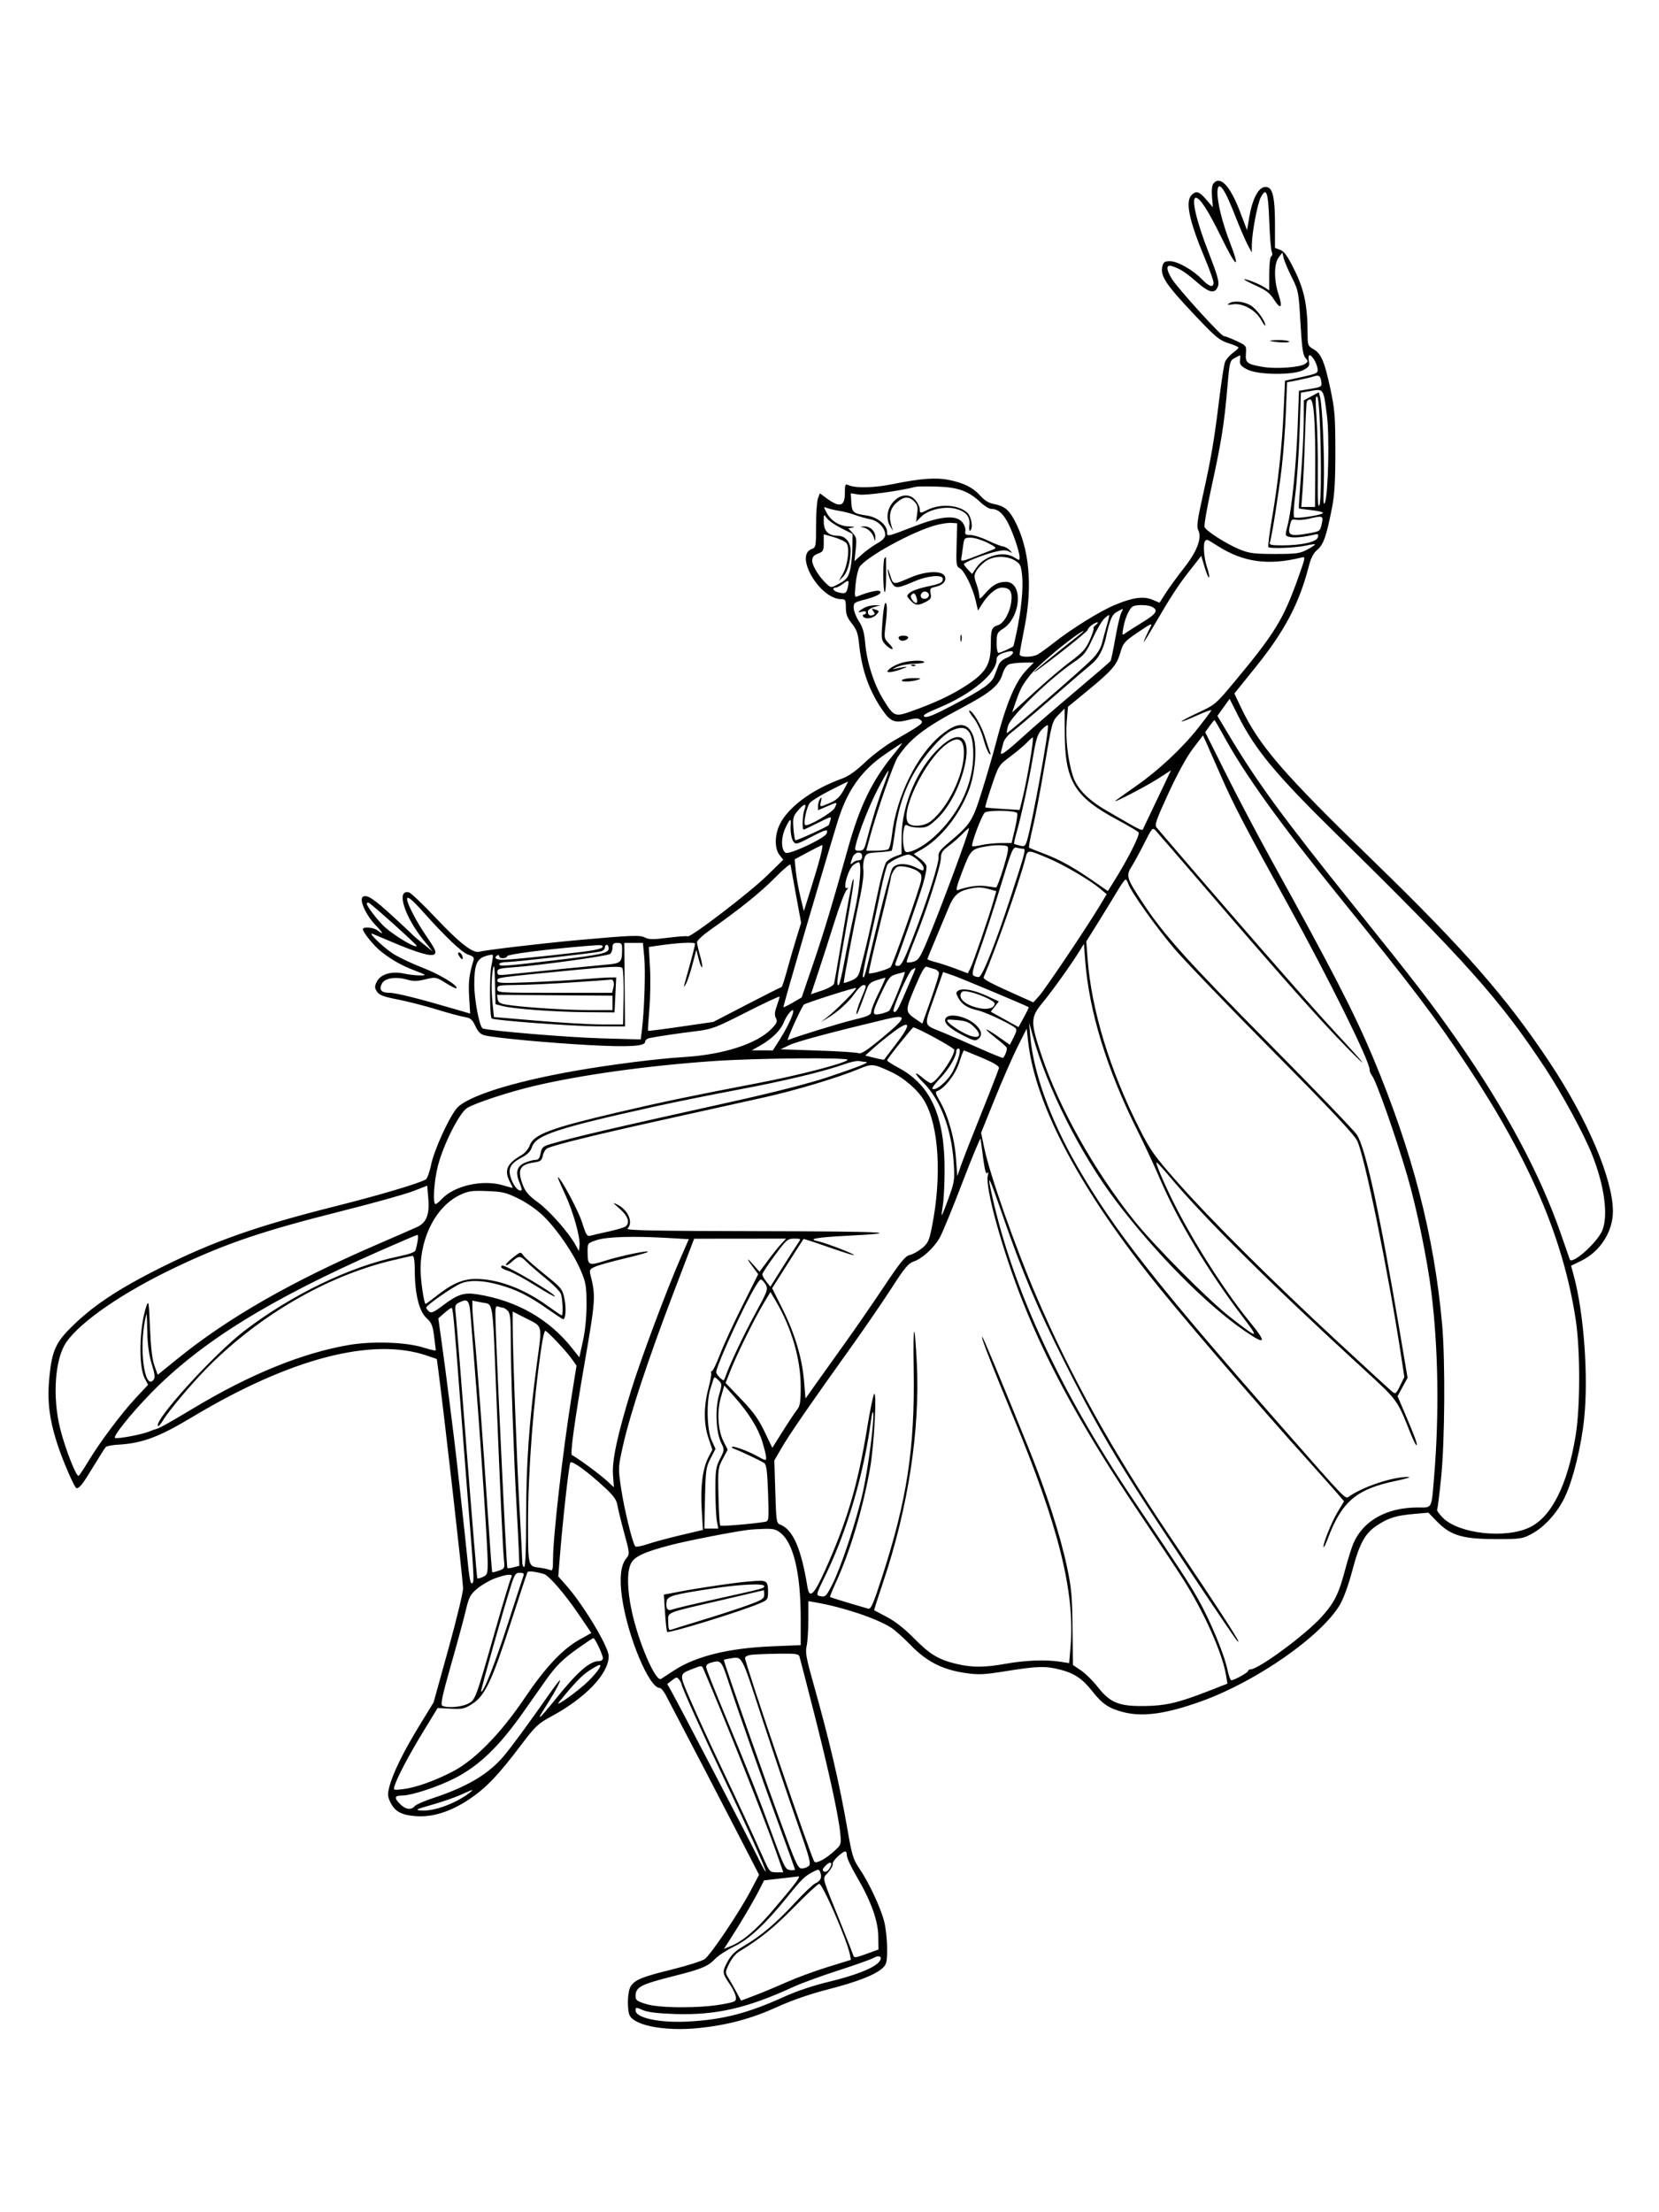 <svg xmlns="http://www.w3.org/2000/svg" width="864" height="1152" viewBox="0 0 864 1152" version="1.1">
	<path d="M 631.999 95.502 C 631.197 96.468, 630.915 98.957, 631.207 102.484 L 631.662 107.965 628.253 103.982 C 624.545 99.651, 622.983 99.160, 620.571 101.571 C 617.181 104.962, 619.285 114.946, 627.543 134.658 C 629.995 140.509, 632 146.129, 632 147.148 C 632 150.008, 629.733 149.355, 625.946 145.404 C 621.318 140.574, 613.236 136.021, 609.269 136.009 C 606.678 136.002, 605.917 136.481, 605.429 138.428 C 604.101 143.718, 606.882 147.903, 623.104 165.024 C 633.094 175.569, 635.148 177.257, 639.750 178.709 C 642.638 179.620, 645 180.648, 645 180.995 C 645 181.341, 643.627 182.639, 641.950 183.879 C 640.272 185.119, 638.473 187.256, 637.951 188.628 C 637.430 189.999, 636.091 198.631, 634.975 207.811 C 632.397 229.033, 630.751 238.702, 626.396 258.212 C 623.588 270.789, 623.115 274.346, 624.024 276.045 C 626.131 279.981, 623.481 287.064, 616.663 295.719 C 613.273 300.022, 609.012 305.862, 607.194 308.697 L 603.887 313.851 600.223 312.320 C 595.492 310.343, 590.057 311.086, 580.680 314.989 C 572.819 318.262, 558.061 327.428, 548.500 334.975 C 545.200 337.580, 541.517 340.226, 540.316 340.856 C 537.343 342.413, 530.999 342.341, 531.004 340.750 C 531.006 340.063, 532.173 333.650, 533.597 326.500 C 537.907 304.859, 536.019 285.168, 528.253 270.767 C 525.330 265.346, 522.871 263.442, 517.493 262.433 C 514.979 261.961, 512.677 260.563, 510.691 258.301 C 506.928 254.015, 502.181 251.579, 494.508 249.995 C 487.511 248.550, 479.667 249.105, 465.111 252.074 C 455.120 254.111, 445.565 254.319, 441.750 252.583 C 440.210 251.882, 440 252.387, 440 256.786 C 440 263.870, 437.351 264.552, 430.246 259.298 L 426.992 256.892 425.996 259.511 C 425.448 260.952, 425 267.287, 425 273.590 C 425 284.717, 424.931 285.076, 422.637 285.948 C 413.631 289.372, 427.043 311.989, 438.088 312.003 C 440.270 312.006, 440.502 312.429, 440.524 316.431 C 440.543 319.855, 441.246 321.722, 443.633 324.693 C 446.146 327.820, 446.849 329.823, 447.431 335.515 C 448.839 349.278, 452.902 360.467, 460.164 370.579 C 463.961 375.867, 466.226 376.639, 472.907 374.927 C 477 373.878, 478.161 373.889, 479.485 374.988 C 481.269 376.468, 480.397 377.131, 465 386.015 C 460.875 388.395, 454.350 393.337, 450.500 396.998 C 445.790 401.477, 441.864 404.245, 438.500 405.459 C 422.916 411.082, 410.471 420.264, 406.046 429.404 C 403.393 434.886, 403.355 441.910, 405.961 445.223 L 407.921 447.715 399.211 456.209 C 390.255 464.941, 359.519 488.438, 358.154 487.595 C 357.734 487.336, 353.126 487.664, 347.913 488.325 C 340.290 489.292, 337.953 489.275, 335.968 488.240 C 333.301 486.850, 329.119 487.009, 300.500 489.592 C 282.289 491.235, 252.381 494.775, 249.719 495.601 C 246.427 496.624, 239.336 491.151, 227.094 478.140 C 220.406 471.032, 214.065 464.989, 213.003 464.711 C 206.150 462.919, 210.532 477.176, 220.685 489.702 L 225.385 495.500 220.442 491.534 C 217.724 489.353, 215.275 487.276, 215 486.918 C 214.725 486.561, 210.225 482.337, 205 477.532 C 194.633 467.997, 191.128 465.685, 189.022 466.986 C 186.890 468.304, 190.443 476.384, 195.455 481.614 C 199.695 486.039, 200.132 487.171, 196.559 484.468 C 194.476 482.893, 189 482.445, 189 483.850 C 189 485.551, 194.840 492.704, 198.622 495.635 C 204.454 500.154, 209.027 502.720, 216.102 505.441 C 222.275 507.816, 222.370 507.904, 218.799 507.951 C 216.764 507.978, 212.917 507.532, 210.250 506.960 C 203.821 505.581, 198.076 507.355, 196.183 511.303 C 195.038 513.693, 195.061 514.444, 196.336 516.390 C 197.528 518.210, 199.696 519.034, 206.998 520.445 C 212.040 521.420, 221.162 523.751, 227.271 525.627 C 233.380 527.502, 240.012 529.298, 242.009 529.617 C 245.057 530.105, 245.950 530.861, 247.570 534.323 C 248.996 537.370, 250.283 538.637, 252.500 539.174 C 257.879 540.476, 285.046 543.016, 306 544.176 C 327.588 545.370, 336 544.888, 336 542.458 C 336 541.677, 337.012 540.828, 338.250 540.571 C 342.306 539.728, 353.332 538.094, 362.454 536.983 C 370.795 535.968, 372.595 535.289, 388.704 527.092 C 398.217 522.251, 406 518.618, 406 519.019 C 406 519.420, 405.331 521.645, 404.513 523.964 C 403.402 527.113, 403.299 528.689, 404.105 530.197 C 405.013 531.892, 404.652 532.769, 401.842 535.699 C 394.301 543.560, 376.665 549.245, 356 550.475 C 342.727 551.265, 318.701 554.297, 300.163 557.522 C 266.721 563.339, 242.460 571.086, 237.557 577.514 C 233.215 583.207, 226.079 599.057, 224.548 606.407 C 223.757 610.206, 222.523 613.686, 221.805 614.141 C 218.686 616.118, 197.662 622.372, 175.015 628.059 C 134.076 638.341, 111.266 646.351, 83.733 660.117 C 61.185 671.389, 47.953 680.239, 36.582 691.650 C 29.020 699.240, 27.058 703.769, 25.755 716.650 C 24.510 728.966, 25.534 738.236, 29.553 751.016 C 32.367 759.968, 38.855 775.011, 39.889 774.985 C 41.457 774.945, 43.110 772.822, 48.440 764 C 51.597 758.775, 54.584 754.078, 55.079 753.561 C 55.573 753.045, 58.345 752.488, 61.239 752.324 C 74.097 751.596, 82.572 748.458, 100.128 737.925 C 150.912 707.457, 193.725 696.218, 222.185 705.882 L 227.500 707.687 228.212 713.094 C 231.375 737.111, 240.826 820.230, 241.164 827 C 241.260 828.925, 237.846 843.100, 233.577 858.500 L 225.814 886.500 218.472 898.500 C 210.193 912.030, 204.665 923.246, 202.838 930.220 C 201.775 934.278, 201.834 935.429, 203.261 938.421 C 205.569 943.261, 208.951 945.146, 216.397 945.744 C 225.139 946.446, 234.636 943.469, 244.318 936.993 C 253.070 931.140, 259.491 924.447, 271.070 909.108 C 278.782 898.892, 280.139 897.595, 287 893.890 C 305.054 884.140, 317 871.601, 317 862.402 C 317 857.605, 303.966 835.881, 294.983 825.704 L 290.750 820.909 291.396 812.704 C 293.022 792.036, 296.311 762.414, 297.070 761.596 C 298.046 760.543, 305.990 766.319, 314.850 774.522 C 319.537 778.861, 321.079 781.004, 321.546 783.830 C 321.879 785.848, 323.473 792.372, 325.089 798.326 C 328.024 809.149, 328.025 809.153, 326.063 811.647 C 323.277 815.189, 322.550 821.947, 323.909 831.665 C 326.733 851.849, 338.012 879, 343.573 879 C 344.247 879, 345.681 880.688, 346.761 882.750 C 364.076 915.834, 374.259 935.401, 383.780 953.886 L 395.311 976.272 390.905 984.644 C 385.043 995.785, 370.134 1017.956, 367 1020.195 C 365.625 1021.176, 357.994 1023.596, 350.043 1025.571 C 334.290 1029.485, 330.927 1030.838, 328.561 1034.217 C 326.975 1036.480, 326.474 1044.435, 327.642 1048.795 C 329.206 1054.633, 345.953 1057.978, 364.104 1056.077 C 379.163 1054.501, 391.607 1051.129, 405.054 1044.983 C 412.325 1041.660, 421.877 1038.366, 431.242 1035.953 C 446.668 1031.977, 455.949 1028.336, 459.747 1024.768 C 461.725 1022.909, 462 1021.662, 462 1014.536 C 462 1010.072, 461.311 1003.774, 460.468 1000.540 C 458.569 993.248, 452.483 980.252, 447.634 973.133 C 444.360 968.327, 443.712 966.236, 441.440 953.133 C 437.229 928.847, 431.954 906.225, 423.636 876.782 C 419.948 863.724, 419.345 860.424, 420.074 857.282 C 420.557 855.202, 420.963 849.062, 420.976 843.639 L 421 833.777 424.750 834.434 C 439.113 836.951, 456.143 842.632, 464.001 847.529 C 465.927 848.729, 470.568 852.873, 474.315 856.737 C 482.583 865.263, 490.842 869.469, 502.718 871.200 C 509.736 872.223, 512.326 872.101, 524.274 870.181 C 540.333 867.602, 544.649 867.497, 552.346 869.502 C 559.596 871.390, 563.685 874.157, 568.814 880.646 C 574.162 887.411, 577.508 889.659, 585.142 891.615 C 595.284 894.213, 607.611 892.459, 626 885.802 C 654.428 875.509, 687.852 852.221, 697.711 835.837 C 699.681 832.564, 702.225 825.591, 704.292 817.806 C 708.150 803.268, 710.994 798.228, 717.765 793.934 C 723.475 790.313, 727.374 789.162, 736.701 788.346 L 743.901 787.715 748.282 792.223 C 755.394 799.540, 761.532 801.417, 778.500 801.462 C 791.753 801.498, 792.768 801.359, 797.520 798.850 C 804.277 795.283, 811.019 787.841, 814.942 779.621 C 819.263 770.568, 823.535 753.196, 825.039 738.566 C 827.290 716.676, 824.890 683.822, 819.617 664.315 L 818.215 659.129 823.572 656.509 C 833.403 651.699, 840 641.365, 840 630.776 C 840 614.064, 826.780 582.953, 807.059 553.254 C 784.636 519.487, 762.563 494.271, 715.088 448.186 C 667.905 402.384, 655.730 388.273, 646.346 368.513 L 642.846 361.143 653.673 347.715 C 669.055 328.637, 676.635 314.298, 681.618 294.847 C 682.734 290.488, 684.030 288.004, 686.092 286.269 C 689.263 283.601, 690.795 279.208, 693.687 264.500 C 695.033 257.651, 695.452 250.600, 695.441 235 C 695.428 216.776, 695.139 213.159, 692.843 202.426 C 689.797 188.183, 688.045 184.098, 683.996 181.797 C 681.167 180.188, 681 179.742, 680.992 173.797 C 680.975 159.269, 679.308 151.102, 674.268 140.851 C 670.572 133.333, 668.882 130.922, 666.750 130.128 L 664 129.104 664 116.701 C 664 103.942, 662.980 98.590, 660.358 97.584 C 656.287 96.022, 652.465 102.110, 650.612 113.104 L 649.469 119.892 645.705 110.020 C 640.665 96.801, 635.479 91.308, 631.999 95.502 M 634.017 100.250 C 634.047 105.758, 636.636 116.133, 640.439 125.981 C 646.216 140.938, 643.972 139.814, 636.186 123.851 C 629.289 109.711, 624.972 103, 622.772 103 C 620.291 103, 623.027 114.953, 629.053 130.437 C 634.063 143.311, 635.082 146.866, 634.357 148.937 C 632.868 153.191, 629.856 152.649, 623.370 146.959 C 617.488 141.800, 614.450 139.855, 610.250 138.559 C 607.243 137.632, 607.245 140.252, 610.255 145.160 C 613.257 150.053, 635.902 174.997, 637.354 175.010 C 637.984 175.015, 640.897 176.136, 643.827 177.500 C 649.103 179.956, 649.152 180.019, 648.859 184.078 C 648.507 188.943, 649.431 189.670, 657.757 191.079 C 664.564 192.231, 677.196 191.308, 679.702 189.476 C 681.345 188.274, 681.355 188.047, 679.839 186.340 C 678.563 184.904, 677.997 180.881, 677.260 168 C 676.344 151.987, 676.213 151.293, 672.803 144.500 C 670.870 140.650, 668.965 136.161, 668.569 134.525 L 667.849 131.549 665.947 134.025 C 663.430 137.300, 663.397 145.861, 665.872 153.365 C 668.156 160.287, 666.992 161.532, 663.463 155.941 C 661.460 152.768, 659.361 151.132, 654.427 148.894 C 650.892 147.291, 648 145.780, 648 145.534 C 648 144.791, 655.684 147.747, 658.430 149.546 L 661 151.230 661 142.674 C 661 137.685, 661.445 133.843, 662.068 133.458 C 662.689 133.074, 662.803 132.107, 662.340 131.149 C 661.902 130.242, 661.308 123.011, 661.022 115.081 C 660.471 99.863, 659.502 97.194, 656.579 102.846 C 654.840 106.211, 652.023 121.159, 651.956 127.381 L 651.912 131.500 649.782 127.500 C 648.611 125.300, 645.735 118.628, 643.391 112.673 C 638.918 101.309, 636.604 97, 634.977 97 C 634.440 97, 634.008 98.463, 634.017 100.250 M 640 158.052 C 638.902 158.800, 639.439 158.918, 642 158.493 C 647.054 157.655, 653.847 161.348, 656.729 166.500 C 657.960 168.700, 658.967 170.050, 658.967 169.500 C 658.967 166.966, 654.157 160.526, 651.016 158.854 C 647.186 156.817, 642.333 156.463, 640 158.052 M 661.500 177.496 C 664.037 178.354, 671.905 178.655, 671.423 177.875 C 671.125 177.394, 668.546 177.036, 665.691 177.079 C 662.836 177.122, 660.950 177.310, 661.500 177.496 M 642.940 186.473 C 640.474 187.814, 640.333 188.403, 639.142 202.428 C 637.596 220.617, 635.998 230.568, 630.826 254.184 C 628.576 264.460, 627.006 273.574, 627.337 274.436 C 628.156 276.570, 638.941 283.424, 645.854 286.205 C 650.673 288.143, 653.330 288.476, 664 288.478 C 675.139 288.479, 676.973 288.228, 680.847 286.170 C 683.238 284.900, 685.026 283.692, 684.820 283.486 C 684.614 283.281, 682.433 283.574, 679.973 284.138 C 674.935 285.293, 661.491 285.819, 660.567 284.898 C 660.235 284.567, 661.080 277.817, 662.446 269.898 C 665.649 251.323, 667.699 232.315, 668.541 213.381 L 669.214 198.262 677.857 196.354 C 686.058 194.544, 686.483 194.320, 686.168 191.973 C 685.777 189.053, 683.355 185, 682.002 185 C 681.478 185, 681.313 186.313, 681.634 187.918 C 682.142 190.462, 681.787 191.071, 678.859 192.668 C 673.682 195.492, 655.021 195.307, 649.500 192.378 C 646.196 190.625, 645.550 189.799, 645.788 187.628 C 645.946 186.183, 645.946 185.018, 645.788 185.040 C 645.630 185.062, 644.348 185.707, 642.940 186.473 M 684 196.062 C 682.625 196.508, 678.982 197.369, 675.905 197.975 L 670.310 199.077 669.674 214.789 C 669.324 223.430, 668.353 236.350, 667.515 243.500 C 665.947 256.891, 662.261 280.155, 661.319 282.612 C 660.896 283.714, 662.217 284, 667.726 284 C 677.879 284, 685.707 282.229, 686.345 279.788 C 686.768 278.173, 686.468 277.916, 684.680 278.361 C 679.483 279.656, 673.915 280.195, 671.641 279.625 C 669.202 279.013, 669.195 278.978, 670.532 273.754 C 672.748 265.095, 675.051 242.665, 675.798 222.481 L 676.500 203.500 682.500 202.500 C 688.109 201.565, 688.478 201.337, 688.165 199 C 687.715 195.640, 686.954 195.103, 684 196.062 M 681 203.882 L 677.500 204.500 676.813 225 C 676.435 236.275, 675.455 250.675, 674.636 257 C 673.817 263.325, 673.522 268.885, 673.980 269.356 C 674.948 270.352, 689 268.197, 689 267.052 C 689 266.630, 686.224 265.995, 682.831 265.640 C 679.438 265.285, 676.558 264.884, 676.430 264.748 C 676.303 264.611, 676.808 256.850, 677.553 247.500 C 678.298 238.150, 678.932 225.550, 678.962 219.500 L 679.016 208.500 682.931 206.375 L 686.846 204.250 687.511 206.875 C 688.700 211.570, 689.871 239.039, 689.432 251.927 C 689.100 261.648, 689.245 263.820, 690.072 261.500 C 691.762 256.758, 692.428 226.785, 691.072 216.500 C 689.110 201.618, 689.691 202.346, 681 203.882 M 685.650 217.500 C 686.109 224.100, 686.403 237.600, 686.302 247.500 C 686.168 260.722, 686.395 264.836, 687.157 263 C 688.713 259.248, 687.737 208.324, 686.078 206.721 C 685.061 205.738, 684.977 207.837, 685.650 217.500 M 680.550 209.250 C 680.338 209.938, 679.911 218.600, 679.602 228.500 C 679.293 238.400, 678.739 250.438, 678.372 255.250 L 677.703 264 681.274 264 L 684.845 264 684.958 244.301 C 685.101 219.650, 684.257 208, 682.331 208 C 681.564 208, 680.763 208.563, 680.550 209.250 M 477 253.489 C 468.229 255.714, 450.977 258.074, 447.403 257.538 L 443.088 256.891 443.359 261.552 C 443.666 266.840, 444.369 267.443, 451.413 268.461 C 456.956 269.262, 462 273.350, 462 277.040 C 462 279.628, 461.477 279.740, 476.500 273.953 C 490.192 268.679, 498.002 268.050, 501.172 271.964 C 502.262 273.311, 502.974 275.354, 502.754 276.506 C 502.418 278.263, 502.848 278.601, 505.427 278.606 C 507.117 278.609, 511.200 279.904, 514.500 281.485 C 517.800 283.066, 521.324 284.444, 522.332 284.547 C 523.339 284.650, 524.914 285.522, 525.832 286.484 C 527.403 288.132, 527.375 288.170, 525.363 287.142 C 523.762 286.324, 521.797 286.423, 517.524 287.536 C 511.292 289.159, 502 292.914, 502 293.809 C 502 294.118, 502.959 295.392, 504.131 296.639 L 506.262 298.907 508.384 295.758 C 512.774 289.244, 522.715 286.618, 528.539 290.433 C 530.849 291.947, 531 291.932, 531 290.188 C 531 287.182, 527.038 275.847, 524.387 271.268 C 521.819 266.832, 519.428 265, 516.206 265 C 515.146 265, 512.663 263.476, 510.688 261.612 C 504.430 255.711, 498.956 253.719, 488.106 253.395 C 482.823 253.238, 477.825 253.280, 477 253.489 M 467.217 259.561 C 462.435 262.910, 460.801 269.392, 463.577 274 L 465.083 276.500 464.309 274 C 462.687 268.761, 463.508 264.829, 466.847 261.845 C 470.642 258.454, 473.250 258.250, 476.120 261.120 C 477.857 262.857, 478.134 264.008, 477.654 267.508 L 477.069 271.777 479.848 268.998 C 483.457 265.389, 492.141 263.422, 497.773 264.939 C 503.115 266.377, 505.332 269.033, 504.824 273.385 C 504.601 275.296, 504.774 276.640, 505.209 276.371 C 506.930 275.307, 505.984 269.063, 503.793 267.022 C 499.273 262.811, 489.556 262.161, 482.800 265.618 C 479.307 267.406, 479 267.367, 479 265.135 C 479 264.109, 478.067 262.084, 476.927 260.635 C 474.541 257.601, 470.632 257.169, 467.217 259.561 M 430.384 266.775 C 432.689 271.233, 437.077 273.977, 442.154 274.136 C 444.637 274.214, 445.494 274.464, 444.153 274.718 L 441.806 275.165 444.049 277.552 C 446.050 279.682, 446.222 280.601, 445.649 286.083 L 445.007 292.226 448.824 288.778 C 450.923 286.882, 454.521 284.273, 456.820 282.981 C 459.731 281.345, 461 279.969, 461 278.451 C 461 274.957, 457.317 271.149, 453.207 270.391 C 451.168 270.016, 447.700 269.040, 445.500 268.222 C 443.300 267.405, 439.475 266.410, 437 266.011 C 434.525 265.611, 431.667 264.930, 430.649 264.497 C 428.890 263.748, 428.877 263.861, 430.384 266.775 M 429 271.721 C 429 276.472, 431.508 279, 436.223 279 C 440.205 279, 443.005 282.213, 442.976 286.750 C 442.939 292.628, 441.339 298.111, 438.992 300.401 L 436.842 302.500 438.885 298.978 C 441.536 294.408, 442.659 285.111, 440.832 282.853 C 440.100 281.947, 437.137 280.533, 434.250 279.712 L 429 278.219 429 282.696 C 429 286.753, 428.718 287.280, 426 288.306 C 423.714 289.169, 423 290.064, 423 292.069 C 423 294.724, 426.942 300.934, 430.799 304.355 C 432.843 306.168, 432.988 306.157, 437.195 303.842 C 440.796 301.861, 441.691 300.740, 442.670 296.987 C 443.313 294.519, 443.875 289.244, 443.920 285.264 L 444 278.029 438.072 275.036 C 434.812 273.391, 431.437 271.034, 430.572 269.800 C 429.035 267.605, 429 267.648, 429 271.721 M 681.500 270.153 C 679.300 270.677, 676.477 270.917, 675.226 270.687 C 672.629 270.209, 672.477 270.372, 671.566 274.623 C 670.685 278.736, 672.360 279.344, 680.614 277.907 C 687.682 276.676, 687.482 276.820, 688.462 272.250 C 689.247 268.590, 688.726 268.433, 681.500 270.153 M 487.241 273.525 C 475.033 276.865, 450.814 290.166, 447.614 295.289 C 446.854 296.505, 445.937 300.593, 445.576 304.372 C 444.969 310.720, 445.056 311.188, 446.710 310.502 C 452.051 308.287, 457.469 307.069, 458.298 307.898 C 459.488 309.088, 456.565 310.635, 449.803 312.393 C 444.853 313.680, 444.509 313.969, 444.630 316.726 C 444.702 318.351, 445.926 321.442, 447.350 323.594 C 449.299 326.539, 450.104 329.365, 450.603 335.004 C 451.476 344.880, 455.026 356.027, 459.830 363.971 C 465.325 373.059, 466.080 373.413, 474 370.615 C 486.807 366.090, 495.844 361.848, 503.609 356.715 C 513.554 350.142, 515.993 345.980, 516.015 335.538 C 516.032 327.770, 516.469 326.591, 519.700 325.583 C 522.713 324.643, 525.873 319.202, 526.635 313.644 C 527.393 308.118, 526.047 306, 521.779 306 C 518.692 306, 514.443 309.647, 511.016 315.237 L 509.338 317.974 508.175 312.939 C 506.583 306.040, 502.269 297.215, 499.860 295.925 C 498.025 294.943, 497.895 293.993, 498.185 283.680 L 498.500 272.500 495.500 272.293 C 493.850 272.179, 490.134 272.733, 487.241 273.525 M 449.646 274.692 C 452.168 275.186, 454.595 277.687, 455.281 280.500 C 455.670 282.099, 455.791 281.980, 455.884 279.905 C 456.026 276.718, 453.169 273.953, 449.921 274.136 C 447.719 274.260, 447.694 274.310, 449.646 274.692 M 501.509 284.750 C 501.172 287.363, 500.750 290.234, 500.573 291.131 C 500.304 292.485, 501.539 292.258, 507.875 289.787 C 512.069 288.151, 516.400 286.470, 517.500 286.052 C 519.213 285.402, 518.751 284.912, 514.283 282.646 C 511.414 281.191, 507.504 280, 505.595 280 C 502.205 280, 502.108 280.113, 501.509 284.750 M 627.667 281.667 C 626.447 282.886, 626.978 290.579, 628.612 295.376 C 629.499 297.979, 629.971 300.362, 629.660 300.673 C 629.350 300.984, 628.313 298.584, 627.358 295.341 L 625.620 289.443 619.338 297.472 C 613.412 305.046, 609.746 310.697, 600.833 326 C 595.829 334.592, 594.637 336.252, 596.527 332 C 597.382 330.075, 598.517 327.712, 599.049 326.750 C 600.498 324.130, 599.502 324.549, 591.927 329.750 C 585.536 334.138, 584.887 334.920, 583.423 340 C 581.571 346.425, 579.128 349.224, 565.851 360.133 L 556.203 368.060 555.544 375.780 C 554.826 384.208, 556.083 395.479, 558.673 403.835 C 560.741 410.503, 566.482 416.458, 576.334 422.153 C 596.758 433.958, 594.656 433.041, 595.791 430.641 C 596.349 429.464, 599.741 422.343, 603.329 414.818 L 609.853 401.135 603.177 405.442 C 596.620 409.671, 577.907 419.316, 581.160 416.789 C 582.073 416.080, 586.996 412.575, 592.101 409 C 603.617 400.935, 615.749 389.547, 624.116 378.949 C 627.627 374.501, 630.647 370.453, 630.826 369.953 C 631.005 369.454, 627.683 370.625, 623.444 372.557 C 619.205 374.489, 615.564 375.897, 615.353 375.687 C 615.143 375.476, 619.030 373.418, 623.992 371.112 C 632.790 367.024, 633.253 366.634, 642.673 355.318 C 663.997 329.704, 668.309 322.683, 676.056 300.965 C 679.964 290.009, 680.001 289.783, 677.775 290.334 C 660.548 294.598, 647.533 292.810, 634.231 284.351 C 628.412 280.651, 628.604 280.729, 627.667 281.667 M 460.667 290.667 C 459.746 291.587, 459.823 307.772, 460.750 308.346 C 461.163 308.601, 461.500 304.578, 461.500 299.406 C 461.500 294.234, 461.462 290.002, 461.417 290.001 C 461.371 290.001, 461.033 290.300, 460.667 290.667 M 513.304 292.250 C 511.562 293.488, 509.434 295.689, 508.575 297.143 C 507.178 299.508, 507.170 300.231, 508.507 304.019 C 509.328 306.347, 510.007 309.207, 510.015 310.376 C 510.028 312.229, 510.443 312.032, 513.265 308.835 C 517.106 304.483, 519.804 303, 523.878 303 C 532.986 303, 531.760 321.522, 522.257 327.500 C 519.353 329.327, 519.074 329.955, 519.039 334.750 C 519.016 337.773, 519.445 340, 520.050 340 C 520.876 340, 526.684 337.401, 527.723 336.566 C 527.846 336.468, 528.608 333.242, 529.416 329.399 C 531.856 317.799, 532.994 306.236, 532.325 299.836 C 531.762 294.450, 531.352 293.576, 528.596 291.896 C 524.241 289.240, 517.316 289.401, 513.304 292.250 M 462.496 297.948 C 462.789 299.844, 463.737 302.476, 464.603 303.797 C 466.418 306.568, 467.538 306.457, 476.500 302.618 C 483.245 299.728, 491 299.099, 491 301.441 C 491 303.442, 489.815 304.005, 482.282 305.581 C 478.664 306.338, 474.864 307.718, 473.837 308.648 C 472.018 310.294, 472.026 310.399, 474.159 312.669 C 476.742 315.418, 478.053 315.541, 482.158 313.418 C 484.753 312.076, 485.132 311.411, 484.657 309.034 C 484.165 306.573, 484.442 306.162, 486.928 305.664 C 491.062 304.838, 493.253 302.342, 491.963 299.931 C 490.418 297.043, 482.109 297.363, 474.500 300.602 C 464.825 304.721, 465.306 304.776, 463.541 299.351 C 462.339 295.656, 462.090 295.321, 462.496 297.948 M 438.985 304.046 C 437.618 305.096, 435.938 305.966, 435.250 305.978 C 433.145 306.015, 433.862 307.730, 436.250 308.370 C 440.127 309.409, 440.822 309.086, 441.516 305.928 C 442.381 301.987, 442.018 301.716, 438.985 304.046 M 479.624 309.538 C 479.282 310.429, 479.686 311.326, 480.584 311.671 C 482.451 312.387, 484.495 310.610, 483.554 309.087 C 482.573 307.499, 480.306 307.759, 479.624 309.538 M 474.441 310.096 C 473.749 311.215, 476.557 314.777, 477.437 313.897 C 478.163 313.170, 476.891 309, 475.942 309 C 475.489 309, 474.813 309.493, 474.441 310.096 M 459.568 323.613 C 458.902 332.697, 458.986 333.356, 461.106 335.613 C 462.339 336.926, 463.911 338, 464.597 338 C 465.284 338, 464.607 336.761, 463.093 335.247 C 460.486 332.640, 460.380 332.176, 461.086 326.497 C 462.129 318.108, 462.145 314, 461.137 314 C 460.662 314, 459.956 318.326, 459.568 323.613 M 450.232 316.449 C 446.916 318.281, 446.163 319.352, 448.750 318.557 C 450.110 318.139, 451 318.287, 451 318.933 C 451 319.520, 450.523 320, 449.941 320 C 449.359 320, 449.160 320.450, 449.500 321 C 450.518 322.647, 454.571 322.132, 456.388 320.124 C 457.943 318.405, 457.949 318.195, 456.461 317.624 C 454.007 316.682, 453.640 316.861, 454.903 318.383 C 455.784 319.445, 455.719 319.894, 454.623 320.314 C 452.972 320.948, 452 320.224, 452 318.362 C 452 317.644, 453.462 316.635, 455.250 316.119 L 458.500 315.180 455.500 315.188 C 453.850 315.193, 451.480 315.760, 450.232 316.449 M 590.229 315.669 C 588.389 316.409, 586.064 321.334, 585.089 326.555 C 584.250 331.044, 584.261 331.070, 586.371 329.550 C 587.542 328.707, 591.538 326.162, 595.250 323.894 C 602.249 319.620, 603.364 317.800, 600.066 316.035 C 598.076 314.970, 592.483 314.762, 590.229 315.669 M 581.831 318.530 C 579.087 320.020, 578.085 322.319, 575.962 332 C 574.577 338.315, 571.960 343.100, 568.328 345.957 C 566.936 347.051, 557.901 354.821, 548.249 363.223 C 538.597 371.626, 529.015 379.741, 526.956 381.258 C 524.884 382.785, 522.921 385.241, 522.559 386.758 C 522.199 388.266, 521.659 390.326, 521.358 391.336 C 520.510 394.182, 523.236 392.307, 533.500 382.985 C 538.450 378.490, 550.461 368.104, 560.191 359.906 C 569.921 351.708, 578.113 344.626, 578.396 344.168 C 578.680 343.709, 579.791 338.356, 580.865 332.271 C 581.940 326.186, 583.325 320.261, 583.945 319.104 C 585.261 316.644, 585.288 316.652, 581.831 318.530 M 575.131 322.093 C 573.908 323.232, 571.182 327.899, 569.073 332.464 C 565.627 339.923, 564.634 341.174, 559.274 344.814 C 546.794 353.289, 526.358 373.045, 525.006 377.942 C 524.482 379.837, 524.198 381.532, 524.374 381.708 C 524.797 382.130, 563.302 348.784, 568.703 343.317 C 571.456 340.531, 573.267 337.586, 573.952 334.782 C 574.527 332.427, 575.660 328.274, 576.470 325.554 C 577.279 322.834, 577.809 320.476, 577.648 320.315 C 577.487 320.153, 576.354 320.953, 575.131 322.093 M 568.500 325.575 C 567.400 326.406, 566.500 327.486, 566.500 327.974 C 566.500 328.462, 560.047 333.865, 552.161 339.980 C 544.274 346.095, 538.122 350.612, 538.490 350.017 C 539.050 349.110, 546.470 343.014, 562.607 330.204 C 566.321 327.255, 563.591 328.558, 559 331.925 C 550.545 338.125, 540.015 347.277, 536.801 351.219 C 532.566 356.413, 531.372 358.605, 528.964 365.604 L 527.103 371.013 538.802 360.330 C 545.236 354.454, 553.783 347.218, 557.795 344.251 C 563.839 339.780, 565.512 337.899, 567.558 333.274 C 568.915 330.204, 569.802 327.469, 569.528 327.195 C 569.255 326.922, 569.812 326.105, 570.766 325.381 C 571.719 324.656, 572.050 324.064, 571.500 324.064 C 570.950 324.064, 569.600 324.744, 568.500 325.575 M 500.195 332.500 C 500.215 334.150, 500.439 334.704, 500.693 333.731 C 500.947 332.758, 500.930 331.408, 500.656 330.731 C 500.382 330.054, 500.175 330.850, 500.195 332.500 M 468 331.941 C 468 333.378, 469.637 334.076, 471.410 333.396 C 473.851 332.459, 473.297 331, 470.500 331 C 469.125 331, 468 331.423, 468 331.941 M 521.750 340.299 C 519.962 341.006, 519 342.124, 519 343.497 C 519 350.685, 505.971 361.520, 488.741 368.662 C 481.957 371.474, 480.239 372.554, 481.465 373.241 C 482.634 373.894, 486.523 372.322, 495.770 367.456 C 512.322 358.746, 516.440 355.839, 517.949 351.800 C 518.628 349.985, 519.601 347.445, 520.113 346.155 C 520.625 344.865, 522.372 343.308, 523.995 342.696 C 527.338 341.434, 528.882 338.942, 526.219 339.106 C 525.273 339.165, 523.263 339.702, 521.750 340.299 M 468.603 345.477 C 466.460 346.240, 464.001 347.571, 463.139 348.433 C 461.716 349.856, 461.752 349.999, 463.536 349.985 C 464.616 349.977, 467.300 349.281, 469.500 348.439 C 472.795 347.178, 472.972 346.992, 470.500 347.384 C 468.850 347.646, 466.600 348.123, 465.500 348.445 C 464.400 348.766, 465.075 348.287, 467 347.379 C 468.925 346.471, 473.048 345.682, 476.161 345.625 C 479.275 345.568, 481.611 345.179, 481.352 344.761 C 480.594 343.534, 472.831 343.970, 468.603 345.477 M 525.439 345.961 C 524.211 346.458, 522.880 348.458, 522.146 350.908 C 520.317 357.011, 515.853 360.702, 500.423 368.870 C 481.330 378.976, 473.758 384.842, 467.461 394.404 C 465.354 397.603, 456.528 422.984, 453.084 435.750 L 451.127 443 456.314 442.985 C 459.166 442.976, 462.008 442.639, 462.630 442.235 C 463.251 441.831, 464.091 438.575, 464.496 435 C 466.772 414.916, 477.468 393.125, 490.153 382.731 C 498.571 375.833, 503.778 375.837, 506.669 382.744 C 509.040 388.408, 508.015 402.473, 504.574 411.500 C 499.645 424.428, 490.058 436.504, 480.171 442.240 L 475.842 444.751 478.862 446.902 C 480.523 448.084, 482.140 449.866, 482.456 450.861 C 482.772 451.856, 481.954 456.232, 480.638 460.585 C 478.659 467.136, 468.981 494.931, 466.479 501.250 C 465.962 502.556, 466.282 503, 467.741 503 C 469.330 503, 470.736 500.332, 475.248 488.750 C 482.785 469.402, 489.174 449.314, 488.804 446.125 C 488.558 444, 489.548 442.617, 494 438.866 C 505.523 429.157, 506.428 427.758, 511.380 412 C 513.886 404.025, 517.103 393, 518.529 387.500 C 524.081 366.079, 528.735 354.975, 534.770 348.750 L 538.406 345 532.953 345.063 C 529.954 345.098, 526.572 345.502, 525.439 345.961 M 474.813 346.683 C 475.534 346.972, 476.397 346.936, 476.729 346.604 C 477.061 346.272, 476.471 346.036, 475.417 346.079 C 474.252 346.127, 474.015 346.364, 474.813 346.683 M 470 354 C 468.127 355.211, 474.220 355.211, 478 354 C 480.073 353.336, 479.731 353.185, 476 353.115 C 473.525 353.069, 470.825 353.467, 470 354 M 637.208 368.359 L 634.027 372.789 639.617 382.145 C 654.753 407.477, 667.714 425.185, 706.202 473.119 C 737.772 512.437, 745.521 522.511, 758.801 541.500 C 783.867 577.342, 802.101 611.388, 812.892 642.500 C 815.181 649.100, 817.263 655.087, 817.517 655.805 C 818.600 658.862, 831.789 647.160, 834.449 640.782 C 837.697 632.995, 835.561 617.264, 829.047 601 C 824.830 590.470, 813.479 569.530, 804.957 556.558 C 781.474 520.812, 763.238 500.355, 696.113 434.459 C 664.379 403.306, 653.717 390.465, 644.731 372.573 L 640.390 363.929 637.208 368.359 M 551.135 372.361 C 547.967 375.629, 547.771 376.353, 544.015 398.661 C 541.890 411.277, 539.076 425.989, 537.760 431.354 C 536.444 436.720, 535.641 441.278, 535.975 441.485 C 536.309 441.691, 539.667 443.021, 543.437 444.440 C 551.710 447.554, 558.927 451.535, 569.231 458.667 L 576.963 464.019 579.654 459.760 C 587.135 447.915, 593.896 434.580, 592.979 433.475 C 592.447 432.833, 587.494 429.891, 581.974 426.936 C 559.336 414.821, 554.500 406.691, 554.500 380.751 C 554.500 374.289, 554.476 369.002, 554.446 369.001 C 554.417 369, 552.926 370.512, 551.135 372.361 M 507.070 373.937 C 508.918 376.237, 511.012 380.683, 512.106 384.626 C 513.136 388.340, 514.499 391.856, 515.136 392.439 C 515.997 393.227, 516.098 392.986, 515.530 391.500 C 515.110 390.400, 513.944 386.861, 512.940 383.636 C 511.098 377.719, 506.500 370, 504.817 370 C 504.316 370, 505.330 371.772, 507.070 373.937 M 629.899 378.141 L 627.663 381.282 638.442 402.891 C 644.370 414.776, 655.316 435.525, 662.766 449 C 693.759 505.057, 705.524 527.935, 715.031 550.634 C 735.562 599.656, 746.865 643.245, 751.039 689.500 C 752.735 708.290, 752.474 750.287, 750.544 769.396 C 749.661 778.138, 748.716 785.650, 748.445 786.088 C 748.174 786.527, 749.534 788.467, 751.466 790.400 C 759.772 798.705, 783.937 801.394, 796.538 795.415 C 808.009 789.972, 816.399 773.261, 820.596 747.500 C 823.035 732.525, 823.034 702.892, 820.594 687 C 814.150 645.037, 796.761 604.250, 764.530 555.500 C 747.610 529.909, 736.131 514.744, 697.917 467.500 C 666.161 428.241, 648.315 403.393, 637.049 382.750 C 634.723 378.488, 632.666 375, 632.478 375 C 632.290 375, 631.130 376.414, 629.899 378.141 M 542.704 379.788 C 540.365 382.229, 539.635 384.453, 537.960 394.246 C 535.789 406.937, 531.753 425.490, 529.350 433.824 C 528.506 436.752, 527.969 439.277, 528.157 439.433 C 528.346 439.590, 529.703 440.007, 531.173 440.359 C 533.534 440.925, 533.964 440.621, 534.864 437.750 C 537.410 429.632, 546.464 379.891, 545.773 377.818 C 545.605 377.314, 544.224 378.201, 542.704 379.788 M 495.236 380.655 C 490.514 382.982, 481.652 392.974, 476.451 401.833 C 471.027 411.072, 467.631 421.401, 466.043 433.485 C 465.394 438.427, 464.651 442.682, 464.393 442.940 C 464.135 443.199, 461.042 443.594, 457.520 443.818 C 451.522 444.200, 451.054 444.407, 450.118 447.092 C 449.568 448.668, 449.353 451.430, 449.639 453.229 C 449.926 455.028, 449.198 461, 448.023 466.500 C 444.487 483.049, 439.119 511.452, 439.463 511.796 C 439.639 511.973, 441.381 511.450, 443.333 510.634 C 446.136 509.463, 447.093 508.347, 447.884 505.326 C 451.134 492.914, 453.282 483.593, 456.473 468.048 C 458.573 457.822, 460.725 449.856, 461.671 448.811 C 462.560 447.829, 464.685 446.520, 466.393 445.902 L 469.500 444.779 469.553 435.639 C 469.649 419.228, 477.610 400.446, 489.127 389.460 C 500.317 378.787, 506.277 383.786, 502.052 400.300 C 499.392 410.697, 493.892 420.892, 487.941 426.459 C 483.810 430.322, 482.473 431, 478.977 431 C 476.717 431, 474.037 430.555, 473.020 430.011 C 471.406 429.147, 471.089 429.512, 470.518 432.891 C 470.159 435.020, 470.177 438.424, 470.558 440.457 C 471.188 443.816, 471.485 444.095, 473.808 443.512 C 478.677 442.290, 485.019 437.786, 490.884 431.385 C 501.783 419.491, 507.532 404.687, 506.823 390.338 C 506.299 379.711, 502.905 376.874, 495.236 380.655 M 621.315 389.770 C 618.094 393.995, 613.268 402.782, 608.575 412.968 C 602.108 427.006, 601.214 429.591, 602.359 430.933 C 639.530 474.470, 681.863 522.983, 694.915 537 C 711.427 554.733, 714.553 558.850, 701.093 545.136 C 687.683 531.473, 667.344 508.563, 629.062 464 C 615.124 447.775, 602.920 433.649, 601.942 432.610 C 600.218 430.777, 600.036 430.973, 595.978 439.044 C 593.676 443.623, 590.679 449.133, 589.318 451.289 C 586.310 456.054, 586.672 457.239, 595.027 469.954 C 606.007 486.663, 618.016 500.043, 661.041 543.500 C 685 567.700, 705.566 589.085, 706.742 591.022 C 711.386 598.668, 718.468 631.275, 728.997 693.490 L 733.056 717.480 730.451 722.268 L 727.845 727.056 731.353 735.278 C 736.870 748.208, 738.288 752.045, 737.749 752.585 C 737.473 752.860, 736.032 750.029, 734.547 746.293 C 727.570 728.738, 727.989 729.311, 710.172 712.978 C 661.627 668.475, 627.406 634.538, 609.474 613.115 C 605.734 608.648, 602.519 605.148, 602.329 605.338 C 601.670 605.997, 608.117 620.551, 613.927 631.519 C 624.711 651.881, 638.934 673.734, 651.064 688.579 C 660.031 699.552, 659.222 700.662, 647.928 692.885 C 628.139 679.257, 601.724 652.543, 581.174 625.375 C 562.762 601.034, 545.346 566.476, 537.897 539.500 L 535.964 532.500 536.547 539.500 C 538.118 558.362, 546.882 582.733, 560.819 607 C 579.907 640.234, 601.818 668.176, 667.078 742.500 C 702.107 782.395, 700.494 780.731, 702.663 779.225 C 710.107 774.059, 725.808 768.911, 733.500 769.114 C 735.150 769.158, 732.225 770.077, 727 771.156 C 706.409 775.411, 698.770 781.892, 691.501 801.272 C 690.517 803.897, 689.554 805.888, 689.363 805.696 C 688.574 804.908, 693.362 792.781, 696.555 787.479 L 699.985 781.782 696.743 777.995 C 694.959 775.912, 688.304 768.424, 681.954 761.354 C 656.198 732.680, 621.926 692.950, 604.876 672 C 563.103 620.673, 539.124 575.822, 535.409 542.069 L 534.701 535.638 529.968 545.069 C 527.365 550.256, 522.023 562.460, 518.096 572.188 L 510.957 589.877 512.569 597.688 C 515.424 611.525, 528.738 649.429, 539.725 675 C 557.514 716.400, 579.027 755.112, 608.913 799.500 C 636.549 840.546, 647.841 858.071, 644.352 854.500 C 642.546 852.652, 603.614 794.221, 592.228 776.271 C 576.681 751.761, 568.599 737.442, 554.540 709.500 C 540.406 681.409, 532.378 662.440, 522.372 633.500 C 514.906 611.905, 513.836 609.834, 516.589 622.303 C 527.411 671.326, 551.900 724.031, 590.559 781.500 C 615.317 818.305, 618.984 823.926, 623.936 832.666 C 630.177 843.680, 637.541 861.333, 639.197 869.250 C 639.859 872.413, 640.778 875, 641.240 875 C 642.746 875, 650 870.981, 650 870.146 C 650 869.699, 650.563 869.329, 651.250 869.323 C 655.486 869.288, 679.776 851.377, 688.176 842.095 C 694.923 834.640, 697.178 830.145, 700.518 817.500 C 701.970 812, 703.952 805.700, 704.921 803.500 C 710.070 791.815, 722.276 785.040, 738.231 785.012 C 746.137 784.998, 745.432 786.338, 746.917 768.500 C 749.580 736.528, 749.047 701.882, 745.449 673 C 743.287 655.650, 737.792 629.015, 732.954 612.440 C 726.847 591.519, 716.740 562.858, 714.461 560 C 713.804 559.175, 713.273 557.825, 713.282 557 C 713.332 552.603, 691.949 509.396, 670.475 470.500 C 648.404 430.522, 642.277 418.764, 635.927 404.199 C 632.642 396.665, 629.177 388.805, 628.227 386.734 L 626.500 382.969 621.315 389.770 M 534.691 386.801 C 533.215 388.341, 529.326 391.603, 526.047 394.051 C 520.148 398.454, 520.048 398.613, 516.439 409.313 C 514.434 415.260, 512.952 420.263, 513.146 420.431 C 513.341 420.599, 517.434 420.970, 522.241 421.257 L 530.983 421.778 531.938 418.139 C 534.612 407.960, 538.737 384, 537.816 384 C 537.573 384, 536.167 385.260, 534.691 386.801 M 492.944 387.538 C 481.504 395.970, 468.191 423.791, 473.200 428.800 C 475.199 430.799, 481.443 430.224, 484.613 427.750 C 493.666 420.684, 502 403.558, 502 392.018 C 502 384.620, 498.951 383.111, 492.944 387.538 M 461.046 392.709 C 448.499 401.293, 441.137 411.742, 436.183 428 C 426.710 459.080, 408 523.133, 408 524.481 C 408 524.734, 410.137 523.697, 412.750 522.176 L 417.500 519.409 423.303 502.455 C 428.915 486.059, 433.680 470.274, 441.553 442 C 447.702 419.914, 454.063 406.734, 465.081 393.250 C 467.890 389.813, 470.008 387, 469.789 387 C 469.570 387, 465.636 389.569, 461.046 392.709 M 457.257 410.748 C 452.678 419.551, 447.374 433.006, 445.625 440.250 C 445.037 442.689, 445.242 443, 447.442 443 C 449.519 443, 450.105 442.307, 451.042 438.750 C 454.182 426.819, 457.350 416.547, 460.053 409.527 C 461.705 405.235, 462.894 401.560, 462.693 401.360 C 462.493 401.160, 460.047 405.385, 457.257 410.748 M 432.437 411.523 C 427.522 414.011, 422.737 416.956, 421.805 418.066 C 420.136 420.054, 418.265 428.599, 419.277 429.610 C 420.446 430.780, 433.631 423.106, 434.778 420.589 C 436.190 417.488, 436.316 417.507, 430.583 419.964 L 426 421.929 426.015 419.714 C 426.024 418.497, 426.510 416.825, 427.096 416 C 427.917 414.845, 428.024 415.132, 427.562 417.250 C 426.848 420.522, 426.685 420.493, 432.279 418.095 C 435.626 416.660, 437.357 415.056, 439.291 411.595 C 440.704 409.068, 441.750 407, 441.617 407 C 441.483 407, 437.352 409.036, 432.437 411.523 M 415.483 422.202 C 413.087 425.050, 412.835 426.043, 413.207 431.181 C 413.437 434.358, 413.887 437.221, 414.209 437.542 C 414.631 437.964, 430.618 430.705, 431.626 429.634 C 431.695 429.560, 432.071 428.463, 432.461 427.195 C 433.145 424.970, 432.922 425.014, 426.110 428.445 C 422.227 430.400, 418.814 432, 418.525 432 C 417.619 432, 417.954 424.252, 418.975 421.565 C 420.311 418.053, 418.733 418.341, 415.483 422.202 M 512.874 423.163 C 511.280 424.474, 505.524 439.858, 506.328 440.661 C 506.552 440.886, 508.708 440.615, 511.118 440.059 C 513.528 439.504, 518.049 439.038, 521.165 439.024 L 526.829 439 528.594 431.513 C 529.565 427.395, 530.062 423.728, 529.697 423.364 C 528.291 421.958, 514.540 421.794, 512.874 423.163 M 408.835 431.639 C 406.670 436.534, 406.816 442.650, 409.133 444.082 C 410.979 445.223, 429.406 436.604, 430.460 434.107 C 431.563 431.492, 430.138 431.807, 422.320 435.909 C 415.144 439.674, 414.397 439.872, 413.250 438.315 C 412.079 436.726, 411.493 432.774, 411.830 428.750 C 412.082 425.744, 410.968 426.819, 408.835 431.639 M 501.144 434.352 C 499.373 436.178, 496.152 438.984, 493.986 440.587 C 490.796 442.946, 490.043 444.130, 490.024 446.812 C 489.995 450.859, 482.382 474.571, 476.355 489.388 C 473.919 495.377, 472.055 500.588, 472.213 500.970 C 472.371 501.351, 473.874 501.299, 475.552 500.854 C 478.270 500.134, 479.078 498.925, 482.933 489.811 C 489.727 473.746, 505.240 431.907, 504.629 431.296 C 504.483 431.150, 502.915 432.525, 501.144 434.352 M 420.674 443.834 L 413.847 447.500 414.440 453.500 C 414.766 456.800, 415.844 462.875, 416.836 467 L 418.639 474.500 422.249 463 C 426.802 448.497, 428.998 439.976, 428.155 440.084 C 427.795 440.130, 424.428 441.818, 420.674 443.834 M 514 440.692 C 505.889 442.053, 505.544 442.402, 501.238 453.601 C 498.274 461.311, 497.597 463.985, 498.721 463.554 C 503.527 461.709, 509.526 460.852, 513.478 461.444 C 515.955 461.816, 518.324 462.129, 518.741 462.141 C 519.158 462.153, 520.909 457.513, 522.630 451.831 C 524.853 444.495, 525.433 441.287, 524.630 440.765 C 523.456 440.002, 518.324 439.966, 514 440.692 M 521.046 461.683 C 517.561 473.133, 512.687 488.060, 510.215 494.855 C 506.537 504.969, 505.974 507.372, 507.111 508.104 C 507.875 508.595, 509.107 508.886, 509.849 508.749 C 511.666 508.413, 518.681 490.719, 526.398 467 C 534.089 443.363, 534.435 442.004, 532.769 441.986 C 532.071 441.979, 530.574 441.724, 529.442 441.420 C 527.546 440.911, 526.884 442.509, 521.046 461.683 M 533.973 447.199 C 530.543 460.235, 518.298 495.062, 512.329 508.757 C 511.812 509.943, 515.205 511.735, 532.826 519.585 L 538.152 521.957 541.096 518.734 C 544.139 515.402, 565.662 483.412, 572.486 472.079 L 576.353 465.658 572.926 462.768 C 567.780 458.428, 554.140 450.392, 546.376 447.125 C 534.867 442.283, 535.267 442.280, 533.973 447.199 M 443.975 446.565 C 442.686 449.957, 442.745 450.655, 444.200 449.200 C 444.860 448.540, 446.210 448, 447.200 448 C 448.333 448, 449 447.259, 449 446 C 449 442.972, 445.178 443.401, 443.975 446.565 M 467.500 446.863 C 465.300 447.864, 462.970 449.323, 462.323 450.106 C 461.675 450.889, 459.968 457.373, 458.529 464.515 C 457.090 471.657, 454.316 484.396, 452.365 492.825 C 450.413 501.254, 449.073 508.406, 449.385 508.718 C 450.155 509.489, 450.039 509.914, 457.079 480.500 C 460.501 466.200, 463.919 453.488, 464.674 452.250 C 466.426 449.377, 472.043 449.218, 477.289 451.892 C 480.875 453.721, 481 453.722, 481 451.943 C 481 449.950, 475.195 444.986, 472.906 445.022 C 472.133 445.034, 469.700 445.863, 467.500 446.863 M 403.500 457.181 C 395.999 464.788, 385.555 473.191, 369.750 484.340 C 366.038 486.959, 363 489.797, 363 490.647 C 363 491.497, 363.717 494.657, 364.593 497.670 C 365.468 500.683, 365.939 503.395, 365.638 503.696 C 365.336 503.997, 364.544 502.075, 363.877 499.425 L 362.664 494.607 360.543 502.553 C 359.377 506.924, 357.856 511.400, 357.164 512.500 C 355.994 514.358, 355.954 514.323, 356.607 512 C 360.111 499.539, 362 492.343, 362 491.460 C 362 490.437, 352.956 490.913, 342.201 492.502 L 337.901 493.137 338.512 503.819 C 338.848 509.693, 338.699 519.450, 338.181 525.500 C 337.663 531.550, 337.354 536.631, 337.494 536.791 C 337.633 536.950, 345.342 535.972, 354.624 534.616 L 371.500 532.150 389 523.083 C 398.625 518.096, 406.734 514.013, 407.019 514.008 C 407.305 514.004, 408.605 510.063, 409.909 505.250 C 411.213 500.438, 413.393 492.914, 414.753 488.531 L 417.225 480.562 414.550 466.031 C 413.078 458.039, 411.790 450.953, 411.687 450.284 C 411.584 449.616, 407.900 452.719, 403.500 457.181 M 444.518 450.363 C 441.655 452.456, 438.523 463.982, 441.250 462.387 C 441.938 461.985, 441.744 462.522, 440.819 463.580 C 439.895 464.638, 437.097 472.028, 434.601 480.002 C 432.105 487.976, 428.325 499.732, 426.201 506.127 L 422.339 517.754 428.127 515.800 C 431.496 514.662, 434.109 513.146, 434.381 512.173 C 434.637 511.253, 436.730 499.250, 439.033 485.500 C 441.335 471.750, 443.601 459.600, 444.068 458.500 C 445.362 455.458, 444.303 462.849, 439.916 487.501 C 435.829 510.462, 435.514 513.001, 436.750 512.999 C 437.163 512.999, 438.551 507.261, 439.836 500.249 C 441.121 493.237, 443.483 481.674, 445.086 474.553 C 447.851 462.267, 448.944 449, 447.191 449 C 446.746 449, 445.543 449.613, 444.518 450.363 M 465.636 453.109 C 464.736 454.394, 463.990 456.132, 463.977 456.973 C 463.965 457.813, 461.282 469.279, 458.015 482.454 C 454.748 495.629, 452.257 506.590, 452.478 506.812 C 453.160 507.493, 463.037 504.666, 463.877 503.550 C 465.206 501.784, 479.057 462.421, 479.662 458.693 C 480.146 455.714, 479.849 454.947, 477.653 453.508 C 476.236 452.580, 473.320 451.584, 471.174 451.297 C 467.889 450.856, 467.014 451.143, 465.636 453.109 M 582.069 463.750 C 580.200 466.913, 575.759 474.168, 572.201 479.873 L 565.732 490.245 566.419 499.345 C 568.422 525.889, 577.923 557.058, 593.289 587.500 C 599.248 599.304, 601.112 601.926, 613.555 616 C 630.830 635.540, 662.879 667.410, 697.021 699 C 711.584 712.475, 724.273 724.105, 725.217 724.845 C 726.749 726.045, 727.172 725.699, 729.155 721.619 L 731.375 717.048 729.574 705.274 C 722.971 662.104, 710.736 602.263, 706.852 594.137 C 705.235 590.753, 693.388 578.152, 663.005 547.500 C 640.107 524.400, 616.967 500.325, 611.582 494 C 601.952 482.690, 588.830 464.190, 587.529 460.090 C 587.164 458.941, 586.551 458, 586.166 458 C 585.782 458, 583.938 460.587, 582.069 463.750 M 504.275 462.971 C 498.925 464.242, 496.597 466.444, 494.077 472.616 C 492.756 475.852, 489.723 483.108, 487.337 488.741 C 484.952 494.373, 483 499.193, 483 499.452 C 483 499.711, 484.913 500.415, 487.250 501.016 C 489.587 501.617, 494.319 503.174, 497.765 504.475 L 504.031 506.841 505.393 504.171 C 506.857 501.299, 514.907 477.856, 517.373 469.280 L 518.875 464.059 515.187 463.035 C 511.029 461.880, 508.917 461.868, 504.275 462.971 M 212.010 468.193 C 212.028 470.676, 217.007 480.201, 222.309 487.898 C 226.718 494.299, 227.399 495.838, 226.282 496.882 C 224.731 498.330, 217.308 496.178, 203.500 490.277 C 199.100 488.397, 194.825 486.598, 194 486.279 C 191.157 485.181, 199.511 493.257, 204.701 496.624 C 207.562 498.480, 214.537 501.790, 220.201 503.979 C 229.184 507.450, 238.931 513.403, 237.680 514.654 C 237.447 514.886, 234.943 513.639, 232.116 511.882 C 227.039 508.725, 226.910 508.702, 221.545 509.989 C 217.139 511.046, 215.262 511.053, 211.597 510.027 C 205.995 508.459, 200.400 509.384, 198.935 512.121 C 197.201 515.362, 198.498 517, 202.798 517 C 206.236 517, 218.007 519.948, 238.179 525.861 L 244.858 527.818 244.332 519.159 C 243.862 511.430, 244.312 507.568, 246.521 500.357 C 247.068 498.572, 246.615 498.028, 243.811 497.103 C 240.609 496.046, 232.108 487.992, 220.481 475 C 214.477 468.292, 211.996 466.298, 212.010 468.193 M 191 470.570 C 191 471.946, 197.204 479.972, 200.514 482.878 C 206.088 487.772, 217 494.171, 217 492.546 C 217 491.780, 192.708 470, 191.854 470 C 191.384 470, 191 470.256, 191 470.570 M 319 493.378 C 319 494.685, 318.438 496.201, 317.750 496.747 C 316.365 497.846, 280.918 502.750, 267.530 503.695 C 260.096 504.220, 259 504.536, 259 506.157 C 259 507.804, 259.601 507.955, 264.250 507.468 C 280.095 505.809, 309.451 502.883, 315.670 502.343 C 323.500 501.663, 323.957 501.218, 323.986 494.250 C 323.998 491.446, 323.657 491, 321.500 491 C 319.534 491, 319 491.508, 319 493.378 M 325.311 512.750 L 325.500 534.500 311 534.457 C 298.205 534.419, 257.200 531.361, 256.074 530.360 C 255.005 529.410, 254.868 507.845, 255.900 503.032 C 256.528 500.104, 256.837 497.504, 256.588 497.254 C 256.338 497.005, 254.565 497.319, 252.647 497.951 C 248.266 499.397, 247 502.686, 247 512.621 C 247 520.729, 249.749 534.986, 251.426 535.576 C 254.967 536.822, 295.714 540.210, 313.102 540.704 L 333.704 541.289 334.307 536.394 C 335.567 526.164, 336.229 505.936, 335.543 498.619 L 334.829 491 329.976 491 L 325.123 491 325.311 512.750 M 304 492.728 C 283.683 494.439, 264.528 496.915, 264.209 497.873 C 263.733 499.301, 260 499.362, 260 497.941 C 260 497.359, 259.550 497.160, 259 497.500 C 257.213 498.604, 257.940 499.559, 260.744 499.791 C 263.401 500.011, 281.502 498.260, 302.921 495.711 C 309.340 494.948, 313.501 493.997, 313.755 493.236 C 314.174 491.977, 313.405 491.936, 304 492.728 M 315 493.481 C 315 494.295, 313.988 495.198, 312.750 495.487 C 309.055 496.350, 267.806 500.984, 263.750 500.992 C 261.660 500.997, 260 501.494, 260 502.116 C 260 503.355, 263.106 503.130, 290 499.940 C 313.025 497.209, 317 496.324, 317 493.929 C 317 492.868, 316.550 492, 316 492 C 315.450 492, 315 492.666, 315 493.481 M 562.038 495.500 C 557.889 502.242, 547.906 516.183, 542.822 522.337 C 536.611 529.857, 536.587 532.183, 542.546 549.947 C 551.637 577.055, 570.010 609.769, 590.594 635.500 C 601.272 648.848, 629.399 677.132, 640.834 686.021 C 655.682 697.563, 656.134 697.519, 646.944 685.427 C 629.308 662.222, 613.076 635.077, 603.893 613.434 C 601.311 607.347, 596.195 596.374, 592.525 589.050 C 576.497 557.065, 567.195 526.851, 565.161 500.175 L 564.500 491.500 562.038 495.500 M 239.204 497.955 C 240.583 500.164, 241.555 499.889, 240.655 497.543 C 240.329 496.694, 239.595 496, 239.023 496 C 238.365 496, 238.431 496.717, 239.204 497.955 M 256.761 504.500 C 255.851 509.425, 255.805 515.839, 256.622 523.662 L 257.245 529.617 279.872 531.542 C 292.318 532.601, 307.450 533.474, 313.500 533.483 L 324.500 533.500 324.750 519.500 C 324.887 511.800, 324.606 504.889, 324.124 504.142 C 323.394 503.009, 318.805 503.217, 296.374 505.400 C 258.289 509.105, 259 509.004, 259 510.704 C 259 511.971, 261.357 512.084, 275.750 511.508 C 284.962 511.139, 297.450 510.428, 303.500 509.927 C 309.550 509.427, 315.944 509.013, 317.710 509.009 L 320.919 509 320.482 518.100 L 320.046 527.200 305.273 527.087 C 288.976 526.963, 267.558 525.394, 261.782 523.901 L 258.065 522.940 257.782 511.720 C 257.571 503.303, 257.315 501.499, 256.761 504.500 M 476.492 514.125 C 471.291 526.447, 471.305 526.877, 477.030 530.776 L 480.372 533.051 484.686 520.811 C 487.059 514.078, 489 507.816, 489 506.893 C 489 505.956, 487.938 504.950, 486.593 504.613 C 485.269 504.280, 483.523 503.754, 482.712 503.443 C 481.610 503.020, 480.043 505.711, 476.492 514.125 M 474.932 504.978 C 473.096 506.053, 464.441 525.774, 465.389 526.723 C 466.434 527.767, 467.612 525.939, 471.009 518 C 472.774 513.875, 474.850 509.038, 475.622 507.250 C 476.395 505.462, 476.908 504.014, 476.763 504.030 C 476.619 504.047, 475.794 504.474, 474.932 504.978 M 466.843 507.280 C 463.520 508.213, 462.811 509.095, 459.093 516.920 C 453.878 527.893, 453.829 529.054, 458.622 527.972 C 460.615 527.523, 462.629 526.771, 463.099 526.301 C 464.345 525.055, 471.989 505.977, 471.183 506.126 C 470.807 506.196, 468.854 506.715, 466.843 507.280 M 486.421 519.673 C 481.058 534.937, 480.663 533.390, 491 537.618 C 494.575 539.081, 503.028 542.749, 509.785 545.770 C 516.541 548.792, 522.218 551.092, 522.399 550.882 C 523.732 549.339, 524.742 546.216, 524.180 545.378 C 523.806 544.820, 521.097 542.482, 518.160 540.182 C 511.349 534.848, 512.637 534.754, 520.168 540.037 L 525.922 544.073 527.931 540.134 C 529.479 537.101, 529.660 535.976, 528.720 535.240 C 525.689 532.867, 513.091 526.984, 509.230 526.139 C 503.891 524.969, 500.893 523.038, 499.037 519.570 C 497.776 517.213, 497.777 516.746, 499.046 515.894 C 501.277 514.396, 507.318 515.505, 514.073 518.652 L 520.186 521.500 518.084 524.169 L 515.983 526.838 523.210 530.846 L 530.437 534.854 533.221 529.763 C 534.752 526.963, 535.891 524.588, 535.752 524.485 C 534.783 523.771, 500.467 509.374, 496.334 507.948 L 491.167 506.165 486.421 519.673 M 456.577 510.424 C 453.496 511.377, 452.385 512.374, 451.403 515.069 C 447.100 526.876, 446.068 529.308, 446.036 527.720 C 446.016 526.741, 447.125 523.267, 448.500 520 C 451.429 513.041, 451.435 513, 449.548 513 C 448.749 513, 446.722 514.997, 445.044 517.437 C 441.954 521.927, 435.983 527.276, 430.500 530.466 L 427.500 532.211 430.500 529.919 C 435.154 526.363, 446.393 515.059, 445.831 514.498 C 445.385 514.052, 419.069 522.449, 418.569 523.198 C 416.469 526.339, 409.459 541.984, 410.313 541.624 C 414.713 539.767, 437.063 532.866, 444.542 531.055 C 452.375 529.159, 453.606 528.574, 453.749 526.683 C 453.839 525.482, 455.647 521.013, 457.765 516.750 C 459.883 512.487, 461.365 509.047, 461.058 509.105 C 460.751 509.163, 458.735 509.756, 456.577 510.424 M 298.500 511.558 C 288.050 512.258, 274.887 512.869, 269.250 512.915 C 259.695 512.994, 259 513.136, 259 515 C 259 516.955, 259.667 517, 288.892 517 L 318.783 517 319.422 514.454 C 320.063 511.901, 319.484 509.876, 318.191 510.142 C 317.811 510.221, 308.950 510.858, 298.500 511.558 M 500.404 517.391 C 499.222 520.469, 503.611 523.818, 510.486 525.084 C 514.744 525.868, 518 524.783, 518 522.581 C 518 521.164, 509.779 517.455, 504.265 516.384 C 501.800 515.906, 500.882 516.145, 500.404 517.391 M 259.185 520.261 C 259.431 521.973, 260.413 522.607, 263.680 523.162 C 271.513 524.492, 294.369 526, 306.700 526 L 319 526 318.999 522.250 L 318.998 518.500 288.934 518.285 L 258.870 518.070 259.185 520.261 M 410.820 527.750 C 410 528.712, 408.775 530.903, 408.098 532.619 C 406.562 536.508, 401.871 541.084, 396 544.419 L 391.500 546.976 397 546.979 L 402.500 546.983 406.141 541.241 C 412.416 531.347, 415.617 522.117, 410.820 527.750 M 461.500 530.720 C 432.895 537.554, 415.165 542.301, 411.207 544.183 L 406.500 546.422 426 547.070 C 436.725 547.426, 446.268 548.047, 447.208 548.450 C 448.466 548.989, 451.691 546.874, 459.478 540.401 C 472.440 529.626, 472.775 528.026, 461.500 530.720 M 492.347 530.537 C 491.494 532.761, 494.340 535.439, 501.503 539.154 C 506.861 541.931, 508.032 542.218, 509.397 541.085 C 511.742 539.139, 511.364 536.721, 508.250 533.751 C 503.408 529.132, 493.644 527.159, 492.347 530.537 M 493.959 532.451 C 494.753 533.407, 497.674 535.492, 500.451 537.085 C 508.953 541.962, 513.099 540.344, 507.022 534.521 C 504.647 532.246, 502.877 531.571, 498.280 531.190 C 492.894 530.744, 492.611 530.826, 493.959 532.451 M 465.412 537.312 C 462.160 539.726, 457.502 543.493, 455.059 545.683 L 450.618 549.666 455.431 550.878 C 458.078 551.545, 460.333 551.957, 460.442 551.795 C 460.551 551.633, 463.492 547.768, 466.978 543.208 C 474.748 533.041, 474.158 530.820, 465.412 537.312 M 468.666 543.242 C 465 547.775, 462 551.798, 462 552.183 C 462 552.568, 464.719 554.332, 468.042 556.103 C 484.819 565.045, 492.074 581.358, 491.940 609.838 C 491.908 616.802, 491.506 624.750, 491.048 627.500 C 490.591 630.250, 490.332 632.627, 490.474 632.782 C 490.615 632.938, 492.208 628.970, 494.013 623.965 C 497.138 615.297, 497.264 614.406, 496.662 605.183 C 495.533 587.890, 489.729 572.634, 480.931 563.836 C 475.838 558.743, 475.766 557.249, 480.818 561.500 C 482.452 562.875, 484.234 564, 484.778 564 C 487.430 564, 497 550.442, 497 546.685 C 497 545.665, 477.454 535, 475.583 535 C 475.445 535, 472.333 538.709, 468.666 543.242 M 498 547.540 C 498 550.337, 494.020 556.944, 489.482 561.680 C 487.023 564.246, 485.266 566.599, 485.577 566.910 C 487.120 568.453, 493.674 562.902, 496.250 557.871 C 499.447 551.627, 500.810 546, 499.125 546 C 498.506 546, 498 546.693, 498 547.540 M 499.581 553.259 C 497.720 559.312, 491.824 566.955, 488.092 568.153 C 486.983 568.509, 487.235 569.550, 489.277 573.053 C 493.672 580.593, 497.064 592.405, 497.838 602.862 L 498.550 612.500 500.434 607 C 501.471 603.975, 506.297 591.627, 511.159 579.561 C 516.021 567.494, 520.112 556.962, 520.250 556.155 C 520.418 555.169, 517.553 553.440, 511.500 550.876 C 506.550 548.779, 502.275 547.053, 502 547.040 C 501.725 547.027, 500.636 549.826, 499.581 553.259 M 372 552.520 C 337.599 554.875, 302.612 559.727, 278 565.556 C 264.988 568.637, 247.556 574.364, 243.317 576.948 C 239.237 579.436, 230.805 596.191, 227.987 607.410 C 225.984 615.382, 225.296 627, 226.826 627 C 227.280 627, 228.742 625.830, 230.076 624.401 C 236.674 617.327, 251.644 614.037, 262.250 617.330 C 264.863 618.141, 267 618.675, 267 618.516 C 267 618.358, 266.328 616.940, 265.506 615.364 C 262.431 609.469, 264.025 605.845, 271.594 601.521 C 273.346 600.520, 275.209 598.312, 275.890 596.427 C 277.950 590.732, 286.709 587.458, 322 579.193 C 344.935 573.822, 360.779 570.516, 394.777 564.010 C 415.632 560.019, 439.564 553.836, 441.449 551.951 C 442.818 550.582, 394.536 550.977, 372 552.520 M 440 554.095 C 429.616 557.865, 408.470 562.938, 384 567.531 C 370.525 570.060, 351.400 573.920, 341.500 576.110 C 290.201 587.456, 279.112 591.101, 277.068 597.293 C 276.325 599.544, 274.706 601.191, 271.637 602.819 C 265.438 606.106, 264.246 608.737, 266.399 614.376 C 267.870 618.225, 270.478 620.856, 271.656 619.677 C 271.860 619.474, 271.313 617.599, 270.440 615.512 C 268.294 610.376, 269.257 607.208, 273.503 605.434 C 275.391 604.645, 277.830 604, 278.923 604 C 280.397 604, 281.077 603.108, 281.558 600.541 C 282.147 597.401, 282.682 596.944, 287.354 595.590 C 300.443 591.795, 316.236 588.113, 382.243 573.468 C 402.722 568.925, 421.787 564.043, 430.743 561.051 C 446.878 555.659, 453.320 553.107, 451 553.025 C 450.175 552.996, 448.600 552.776, 447.500 552.536 C 446.400 552.295, 443.025 552.997, 440 554.095 M 447.500 556.588 C 436.426 561.177, 414.633 567.738, 398.500 571.339 C 389.700 573.304, 366.075 578.545, 346 582.988 C 309.475 591.070, 288.119 596.331, 284.951 598.026 C 284.023 598.523, 283.002 600.241, 282.681 601.844 C 282.170 604.401, 281.551 604.840, 277.631 605.428 C 270.601 606.482, 269.321 609.315, 272.323 617.175 C 273.654 620.660, 275.432 622.689, 280.138 626.093 C 286.087 630.397, 296.307 641.983, 299.750 648.327 L 301.473 651.500 301.804 648.736 C 302.323 644.413, 298.490 630.840, 294.113 621.500 C 291.922 616.825, 290.302 613, 290.514 613 C 291.881 613, 301.200 630.386, 303.143 636.562 C 305.199 643.098, 305.755 643.983, 307.500 643.490 C 308.600 643.179, 312.875 642.188, 317 641.288 C 321.125 640.387, 325.063 639.224, 325.750 638.703 C 328.244 636.812, 327.079 633.225, 322.750 629.463 C 318.887 626.107, 318.791 625.917, 321.689 627.379 C 327.236 630.178, 329.914 636.686, 326.800 639.800 C 325.867 640.733, 341.033 641.028, 395.050 641.125 C 461.206 641.244, 473.172 641.870, 441 643.526 C 425.274 644.336, 420.381 645.226, 425.752 646.300 C 429.684 647.087, 445.268 653.065, 444.746 653.587 C 444.532 653.801, 438.591 651.943, 431.543 649.457 C 424.495 646.972, 418.608 645.064, 418.461 645.219 C 418.314 645.374, 414.579 651.202, 410.161 658.170 L 402.127 670.841 407.548 681.670 C 413.982 694.522, 417.748 707.190, 418.761 719.390 L 419.500 728.280 425.083 720.390 C 428.154 716.050, 434.862 706.658, 439.991 699.518 C 445.120 692.377, 454.181 679.254, 460.127 670.354 C 468.964 657.128, 471.460 654.058, 473.790 653.546 C 475.359 653.202, 478.231 651.609, 480.174 650.008 C 483.321 647.414, 483.891 646.172, 485.383 638.657 C 490.547 612.656, 488.978 586.364, 481.492 573.442 C 478.101 567.589, 470.797 561.258, 463.680 558.002 C 454.728 553.908, 454.099 553.853, 447.500 556.588 M 501.123 616.036 C 495.974 629.491, 490.664 642.383, 489.323 644.685 C 486.237 649.985, 480.251 655.424, 475.881 656.901 C 473.074 657.848, 471.110 660.205, 464.319 670.771 C 459.820 677.772, 450.175 691.825, 442.886 702 C 422.399 730.601, 411.169 746.895, 407.046 754 L 403.274 760.500 403.771 776.826 C 404.242 792.295, 404.379 793.194, 406.384 793.970 C 412.970 796.516, 417.294 806.424, 420.500 826.312 C 421.540 832.765, 423.862 830.636, 429.569 817.998 C 441.010 792.662, 446.741 773.349, 451.552 743.922 C 453.029 734.890, 454.661 726.825, 455.180 726 C 456.798 723.428, 455.254 752.628, 453.144 764.500 C 449.371 785.731, 442.699 808.067, 435.398 823.909 C 433.520 827.983, 432.127 831.461, 432.303 831.636 C 432.560 831.893, 441.824 834.725, 452.176 837.711 C 453.559 838.110, 454.805 835.257, 459.321 821.347 C 472.369 781.160, 476.515 754.016, 475.837 713.209 C 475.426 688.446, 476.303 686.641, 477.473 709.841 C 479.220 744.466, 472.947 785.309, 459.975 823.773 C 457.265 831.808, 455.150 838.453, 455.274 838.541 C 455.398 838.629, 458.425 840.230, 462 842.099 C 466.166 844.276, 471.193 848.235, 476 853.124 C 484.274 861.538, 488.822 864.274, 498.219 866.489 C 506.303 868.395, 512.612 868.378, 523.619 866.420 C 533.879 864.594, 544.286 864.169, 551.658 865.272 L 556.817 866.045 557.543 857.324 C 559.888 829.169, 551.269 794.638, 527.758 738 C 516.024 709.731, 510.314 694.981, 511.607 696.273 C 512.316 696.983, 520.126 715.727, 535.461 753.529 C 544.687 776.271, 552.026 798.875, 555.593 815.537 C 558.011 826.833, 558.394 830.978, 558.573 847.777 L 558.778 867.053 562.955 869.858 C 565.252 871.401, 569.167 875.257, 571.656 878.428 C 578.103 886.642, 582.602 888.526, 595.500 888.411 C 606.838 888.309, 613.488 886.792, 628.859 880.801 L 639.218 876.763 638.564 872.674 C 636.683 860.910, 626.984 839.232, 615.765 821.719 C 612.319 816.339, 602.321 801.264, 593.546 788.219 C 564.716 745.357, 546.018 711.490, 532.696 678 C 522.157 651.509, 512.981 618.463, 514.429 612.221 C 514.845 610.428, 514.750 609.966, 514.150 610.865 C 513.537 611.784, 512.855 609.333, 512.062 603.365 C 511.415 598.489, 510.795 593.841, 510.686 593.036 C 510.576 592.231, 506.273 602.581, 501.123 616.036 M 215 620.332 C 210.875 621.925, 194.450 626.508, 178.500 630.518 C 136.845 640.989, 117.902 647.387, 91.640 659.856 C 64.268 672.851, 42.099 688.034, 34.514 698.980 C 28.573 707.553, 27.191 727.611, 31.398 744.196 C 34.087 754.797, 39.776 769.257, 40.968 768.520 C 41.397 768.255, 43.717 764.768, 46.124 760.772 C 52.119 750.817, 63.423 735.759, 70.901 727.765 L 77.115 721.123 75.375 717.811 C 72.019 711.424, 72.515 690.920, 76.290 680 C 77.374 676.865, 77.564 678.063, 78.117 691.500 C 78.541 701.824, 79.267 707.966, 80.445 711.203 L 82.156 715.906 92.487 707.534 C 118.714 686.279, 151.633 667.422, 196.072 648.194 C 206.207 643.809, 215.735 639.650, 217.244 638.952 C 222.033 636.740, 223.746 632.482, 223.081 624.448 L 222.500 617.436 215 620.332 M 239.500 622.293 C 227.366 628.100, 219.072 643.739, 219.017 660.918 C 219 666.345, 220.830 679, 221.632 679 C 221.867 679, 224.381 677.164, 227.220 674.920 C 235.401 668.453, 241.049 666, 247.757 666 C 259.195 666, 272.540 670.951, 284.788 679.739 C 288.822 682.632, 292.319 685, 292.561 685 C 293.373 685, 293.009 676.154, 292.098 673.757 C 291.601 672.451, 288.080 668.866, 284.274 665.791 C 280.467 662.715, 275.928 658.774, 274.187 657.033 C 270.893 653.740, 270.203 653.765, 266.254 657.319 C 265.019 658.431, 263.760 659.094, 263.458 658.791 C 263.155 658.489, 264.757 656.777, 267.016 654.987 C 271.081 651.768, 271.140 651.755, 272.559 653.780 C 273.347 654.906, 278.237 659.241, 283.425 663.414 C 292.508 670.719, 292.900 671.202, 293.977 676.388 C 294.975 681.198, 294.602 687, 293.294 687 C 293.025 687, 289.361 684.582, 285.152 681.627 C 275.314 674.719, 268.942 671.545, 259.859 669.028 C 251.268 666.647, 244.565 666.444, 239.872 668.420 C 235.690 670.182, 222 679.744, 222 680.904 C 222 681.372, 222.649 682.294, 223.443 682.953 C 224.610 683.921, 225.911 683.377, 230.238 680.110 C 238.416 673.936, 241.621 672.889, 248.808 674.047 C 269.158 677.324, 286 686.939, 298.013 702.136 L 301.723 706.829 303.612 698.165 C 304.818 692.629, 305.486 685.708, 305.460 679 C 305.424 669.558, 305.112 667.783, 302.365 661.387 C 298.498 652.385, 290.104 640.181, 283.006 633.240 C 279.772 630.079, 274.478 626.369, 270.141 624.225 C 263.586 620.986, 261.759 620.545, 253.635 620.242 C 245.639 619.943, 243.877 620.199, 239.500 622.293 M 198.500 651.092 C 140.119 676.827, 104.659 698.826, 78.638 725.455 C 68.214 736.122, 58.450 748.317, 59.936 748.812 C 61.515 749.338, 73.741 747.052, 77.500 745.528 C 79.150 744.858, 80.842 744.250, 81.260 744.176 C 82.708 743.918, 88.551 740.670, 100.500 733.480 C 130.106 715.665, 157.473 704.519, 181.778 700.376 C 194.119 698.273, 211.752 698.913, 220.750 701.791 C 224.188 702.891, 226.985 703.500, 226.967 703.145 C 226.949 702.790, 226.547 699.499, 226.074 695.832 C 225.347 690.196, 224.730 688.724, 222.087 686.332 C 218.304 682.905, 216.044 673.754, 216.017 661.750 C 216.006 656.732, 215.607 654, 214.886 654 C 214.273 654, 209.038 655.163, 203.251 656.584 C 169.836 664.792, 135.369 684.826, 108.602 711.600 C 100.498 719.706, 88.437 733.938, 85.112 739.319 C 83.825 741.402, 82.562 742.895, 82.305 742.638 C 79.715 740.048, 111.412 705.133, 127.500 692.855 C 152.065 674.107, 182.464 659.452, 207.464 654.307 C 213.175 653.131, 216.148 652.042, 216.430 651.024 C 217.659 646.573, 218.063 643.009, 217.329 643.079 C 216.873 643.122, 208.400 646.728, 198.500 651.092 M 310.750 645.771 C 306.002 647.351, 306 647.353, 306.015 651.926 C 306.039 659.039, 306.490 659.267, 315.098 656.534 C 323.335 653.918, 338.704 650.754, 337.348 651.954 C 336.882 652.366, 331.325 653.918, 325 655.402 C 318.675 656.885, 311.988 658.751, 310.141 659.547 C 307.160 660.832, 306.861 661.305, 307.482 663.748 C 310.299 674.826, 310.174 676.793, 304.592 709 C 299.182 740.214, 296.820 757.440, 297.900 757.800 C 299.693 758.398, 312.492 767.783, 316.100 771.145 L 319.700 774.500 319.240 768 C 318.706 760.454, 321.548 747.231, 328.694 724 C 333.538 708.250, 347.245 671.560, 354.322 655.396 L 358.746 645.291 347.623 644.650 C 329.540 643.608, 316.017 644.019, 310.750 645.771 M 350.551 673.775 C 337.546 707.890, 328.159 736.282, 324.524 752.488 C 321.892 764.223, 321.888 764.307, 323.442 774.884 C 325.030 785.685, 329.470 803.870, 330.858 805.258 C 331.278 805.678, 334.087 805.174, 337.099 804.138 C 340.112 803.101, 347.867 801.003, 354.332 799.476 L 366.088 796.698 365.450 786.099 C 364.724 774.067, 365.939 764.648, 368.965 758.843 L 371 754.938 369 749 C 366.458 741.455, 366.437 732.510, 368.937 722.986 C 370.003 718.927, 370.651 715.245, 370.378 714.803 C 370.105 714.361, 370.281 714, 370.769 714 C 371.257 714, 373.113 710.165, 374.894 705.477 C 376.674 700.789, 381.897 689.431, 386.500 680.235 L 394.869 663.517 392.614 660.508 C 388.776 655.389, 388.531 654.312, 392.131 658.380 L 395.564 662.260 399.927 656.380 C 402.327 653.146, 405.434 649.263, 406.832 647.750 L 409.374 645 385.437 645.025 L 361.500 645.050 350.551 673.775 M 403.499 653.750 C 399.933 658.563, 397.013 663.002, 397.008 663.615 C 397.004 664.228, 397.944 665.930, 399.097 667.397 L 401.195 670.063 407.651 659.781 C 411.202 654.127, 414.813 648.487, 415.676 647.250 C 417.215 645.042, 417.176 645, 413.613 645 C 410.208 645, 409.577 645.547, 403.499 653.750 M 261 659.842 C 261 660.305, 262.688 661.199, 264.750 661.828 C 266.813 662.458, 273.113 665.871, 278.750 669.412 C 284.387 672.953, 289 675.513, 289 675.100 C 289 673.607, 264.101 659, 261.556 659 C 261.250 659, 261 659.379, 261 659.842 M 388.087 679.826 C 380.870 694.234, 373 712.300, 373 714.461 C 373 715.137, 373.891 716.496, 374.979 717.481 C 376.884 719.205, 376.983 719.201, 377.608 717.386 C 379.887 710.772, 387.046 695.570, 393.110 684.471 C 399.676 672.452, 400.097 671.322, 398.848 669.080 C 398.107 667.749, 396.956 666.480, 396.291 666.261 C 395.572 666.023, 392.254 671.508, 388.087 679.826 M 397.738 678.655 C 393.060 686.418, 383.952 704.823, 380.581 713.328 L 377.874 720.156 386.007 728.627 C 392.251 735.131, 395.078 739.054, 398.182 745.523 L 402.224 753.948 407.564 745.443 C 410.500 740.766, 413.825 735.767, 414.951 734.335 C 416.697 732.116, 417 730.293, 417 722.025 C 417 707.815, 412.246 691.441, 404.117 677.655 L 401.261 672.809 397.738 678.655 M 239.136 678.259 C 236.983 679.305, 236.824 679.856, 237.353 684.454 C 237.672 687.229, 240.238 719.200, 243.055 755.500 C 245.873 791.800, 248.361 821.686, 248.585 821.912 C 248.808 822.139, 250.118 821.811, 251.496 821.184 C 253.782 820.142, 253.999 819.496, 253.994 813.771 C 253.986 806.249, 250.809 757.729, 247.919 721 C 246.773 706.425, 245.534 690.680, 245.167 686.011 C 244.450 676.892, 243.765 676.011, 239.136 678.259 M 246.026 680.894 C 246.040 682.877, 246.493 689, 247.033 694.500 C 248.425 708.695, 251.614 751.227, 254 787.436 C 255.121 804.451, 256.182 818.515, 256.357 818.690 C 256.532 818.866, 258.085 818.518, 259.807 817.918 C 262.758 816.889, 262.912 816.587, 262.485 812.663 C 261.917 807.455, 260.503 776.987, 258.486 726.500 C 256.443 675.381, 257.082 679.479, 250.957 678.268 L 246 677.288 246.026 680.894 M 257.994 684.143 C 257.981 694.455, 263.711 816.044, 264.235 816.568 C 264.436 816.769, 265.924 816.580, 267.542 816.147 L 270.484 815.360 270.213 807.930 C 270.065 803.844, 269.499 792.625, 268.957 783 C 267.543 757.910, 266.015 713.791, 266.007 697.821 C 266.001 686.726, 265.703 683.846, 264.429 682.571 C 263.564 681.707, 262.476 681, 262.010 681 C 261.545 681, 260.452 680.727, 259.582 680.393 C 258.289 679.897, 257.999 680.582, 257.994 684.143 M 231.385 683.791 L 228.270 686.500 230.095 699.500 C 231.099 706.650, 232.842 719.925, 233.968 729 C 235.095 738.075, 236.223 747.075, 236.475 749 C 237.326 755.495, 241.869 796.413, 242.970 807.500 C 244.494 822.844, 244.972 825.428, 246.081 824.319 C 247.017 823.383, 246.896 821.260, 243.475 778.500 C 242.638 768.050, 240.844 744.875, 239.487 727 C 236.401 686.346, 235.893 680.990, 235.121 681.041 C 234.779 681.063, 233.098 682.300, 231.385 683.791 M 267 689.833 C 267 703.118, 269.069 758.798, 270.526 784.738 C 271.337 799.169, 272 812.107, 272 813.488 C 272 814.870, 272.450 816, 273 816 C 273.641 816, 274.002 806.746, 274.006 790.250 C 274.012 762.483, 275.524 740.730, 279.550 710.516 C 282.441 688.813, 283.096 691.183, 272.750 685.905 L 267 682.971 267 689.833 M 75.579 687.250 C 72.364 702.819, 75.324 724.134, 79.930 718.585 C 80.870 717.452, 80.678 715.696, 79.028 710.355 C 77.618 705.790, 76.861 700.362, 76.716 693.784 C 76.597 688.403, 76.444 684.001, 76.375 684 C 76.306 684, 75.948 685.462, 75.579 687.250 M 282.077 700.750 C 277.873 728.681, 275.004 765.939, 275.002 792.625 C 274.999 815.204, 275.095 815.627, 280.351 816.271 C 282.633 816.550, 285.288 817.102, 286.250 817.497 C 287.808 818.135, 288.001 817.515, 288.013 811.857 C 288.036 800.099, 293.049 756.180, 297.660 727.327 L 300.245 711.153 297.911 707.827 C 295.015 703.698, 284.955 693, 283.969 693 C 283.570 693, 282.718 696.487, 282.077 700.750 M 371.615 718.067 C 371.360 718.855, 370.582 721.300, 369.885 723.500 C 367.800 730.087, 368.193 744.690, 370.599 750 L 372.638 754.500 370.069 759.454 C 367.685 764.050, 367.476 765.545, 367.162 780.204 L 366.824 796 370.457 796 L 374.091 796 373.362 792.250 C 372.961 790.188, 372.612 783.100, 372.588 776.500 C 372.547 765.751, 372.794 764.004, 374.953 759.742 C 377.342 755.025, 377.347 754.951, 375.536 751.242 C 372.872 745.785, 372.346 733.763, 374.453 726.514 C 376.102 720.842, 376.094 720.649, 374.111 718.666 C 372.488 717.044, 371.984 716.923, 371.615 718.067 M 375.486 727.425 C 373.279 734.986, 373.855 744.844, 376.847 750.703 L 378.993 754.907 376.415 759.703 C 373.924 764.338, 373.849 764.994, 374.174 779.172 C 374.359 787.241, 374.774 794.107, 375.096 794.430 C 375.607 794.940, 392.935 793.481, 398.500 792.459 C 400.419 792.106, 400.480 791.504, 400 777.507 C 399.608 766.080, 399.175 762.698, 398 761.888 C 396.249 760.681, 385.369 755.525, 382.607 754.592 C 381.566 754.241, 380.933 753.734, 381.201 753.466 C 381.898 752.768, 389.652 755.634, 394.700 758.456 C 398.650 760.664, 399 760.711, 399 759.035 C 399 758.032, 398.096 754.283, 396.991 750.705 C 394.781 743.552, 389.704 735.447, 382.141 727 L 377.216 721.500 375.486 727.425 M 453.634 739.500 C 450.025 766.998, 441.207 797.101, 430.053 820 C 424.729 830.931, 424.774 830.724, 427.623 831.268 C 429.839 831.692, 430.474 831.009, 433.562 824.877 C 438.121 815.825, 446.180 791.422, 449.417 776.869 C 452.134 764.659, 455.399 739.640, 454.782 735.767 C 454.584 734.520, 454.067 736.200, 453.634 739.500 M 389.500 796.691 C 381.107 797.786, 358.056 802.302, 349.462 804.535 C 335.044 808.281, 330.029 810.685, 328.375 814.645 C 326.480 819.179, 326.675 827.822, 328.912 838.500 C 332.337 854.853, 341.464 876.092, 344.287 874.279 C 344.954 873.851, 347.975 871.880, 351 869.899 C 362.396 862.439, 379.543 858.225, 402.250 857.306 L 417 856.709 417 842.486 C 417 819.730, 413.350 803.997, 406.790 798.477 C 404.347 796.421, 402.882 796.025, 398.173 796.150 C 395.053 796.232, 391.150 796.476, 389.500 796.691 M 274.706 818.691 C 274.440 819.136, 270.526 830.975, 266.009 845 C 256.301 875.141, 252.571 883.031, 246.047 887.223 C 241.949 889.856, 240.830 890.109, 234.712 889.787 L 227.924 889.430 220.572 901.465 C 213.201 913.531, 206.913 925.408, 205.515 929.903 C 204.781 932.263, 204.856 932.296, 209.671 931.725 C 216.312 930.939, 225.866 927.586, 235.500 922.662 C 247.002 916.782, 260.573 902.991, 273.052 884.500 C 283.941 868.365, 292.868 858.831, 301.739 853.861 L 307.979 850.365 301.335 840.594 C 294.017 829.831, 285.825 820.362, 283.195 819.625 C 278.635 818.346, 275.143 817.962, 274.706 818.691 M 266.112 825.750 C 262.078 838.478, 250.198 880.500, 250.534 880.851 C 251.604 881.971, 257.751 866.420, 264.452 845.642 C 268.683 832.520, 272.386 821.158, 272.680 820.392 C 273.048 819.433, 272.442 819, 270.732 819 C 268.547 819, 267.996 819.805, 266.112 825.750 M 257.424 822.057 C 254.633 823.131, 250.563 825.538, 248.380 827.406 C 244.903 830.383, 244.184 831.775, 242.567 838.652 C 241.552 842.968, 238.097 855.706, 234.888 866.958 C 230.511 882.306, 229.360 887.609, 230.277 888.192 C 232.411 889.548, 239.803 889.062, 243.442 887.326 C 247.580 885.353, 247.485 885.605, 258.068 848.500 C 261.990 834.750, 265.620 822.712, 266.135 821.750 C 266.901 820.317, 266.657 820.009, 264.785 820.052 C 263.528 820.081, 260.216 820.983, 257.424 822.057 M 388.500 823.693 C 381.811 824.289, 364.023 826.920, 354.612 828.706 L 345.724 830.393 346.345 839.846 C 346.687 845.046, 347.186 849.520, 347.456 849.789 C 348.351 850.684, 385.853 839.135, 395.551 834.978 C 399.860 833.131, 400 832.931, 400 828.643 C 400 825.527, 399.531 824.034, 398.418 823.607 C 396.846 823.004, 396.165 823.010, 388.500 823.693 M 371.554 827.130 C 350.781 830.262, 347.556 831.150, 347.171 833.842 C 346.616 837.729, 347.619 839.095, 350.285 838.082 C 351.582 837.589, 362.060 835.099, 373.571 832.550 C 398.074 827.122, 398 827.142, 398 825.933 C 398 824.449, 385.616 825.010, 371.554 827.130 M 377 832.970 C 345.415 840.292, 348 839.251, 348 844.646 C 348 847.884, 348.364 849.077, 349.250 848.745 C 349.938 848.487, 357.263 846.216, 365.528 843.699 C 373.794 841.182, 384.481 837.702, 389.278 835.967 C 396.949 833.191, 398 832.521, 398 830.405 C 398 829.082, 397.887 828.049, 397.750 828.109 C 397.613 828.169, 388.275 830.357, 377 832.970 M 302 857.638 C 293.238 863.800, 289.641 867.313, 284.227 875 C 281.710 878.575, 276.498 885.971, 272.646 891.436 C 259.956 909.441, 249.748 919.322, 237.055 925.887 C 228.283 930.424, 214.421 935, 209.448 935 C 205.371 935, 205.109 936.199, 208.455 939.545 C 211.217 942.308, 214.169 942.706, 215.953 940.557 C 216.611 939.764, 220.829 937.903, 225.325 936.421 C 243.034 930.588, 254.196 924.007, 262.128 914.722 C 266.245 909.903, 274.622 898.510, 286.370 881.750 C 288.972 878.038, 291.315 875, 291.576 875 C 292.230 875, 289.352 880.492, 285.550 886.500 C 280.981 893.721, 280.827 894, 281.422 894 C 281.719 894, 285.299 889.837, 289.377 884.750 C 300.697 870.626, 307.123 865, 311.934 865 C 313.087 865, 314 864.349, 314 863.527 C 314 861.786, 309.849 852.985, 309.051 853.033 C 308.748 853.052, 305.575 855.124, 302 857.638 M 391.250 861.723 C 389.462 861.945, 388 862.688, 388 863.375 C 388 866.193, 422.613 967.867, 424.115 969.460 C 425.231 970.644, 430.189 967.940, 434.844 963.611 C 438.098 960.583, 438.171 960.339, 437.584 954.500 C 436.639 945.091, 431.587 921.939, 423.948 892 C 420.088 876.875, 416.691 863.712, 416.398 862.750 C 415.930 861.212, 414.570 861.019, 405.183 861.160 C 399.307 861.248, 393.038 861.502, 391.250 861.723 M 379.750 863.716 C 378.238 863.945, 377 864.257, 377 864.410 C 377 865.980, 399.057 928.747, 409.626 957.250 C 414.594 970.651, 415.775 973, 417.542 973 C 418.683 973, 420.310 972.438, 421.156 971.750 C 422.514 970.647, 421.801 967.955, 415.097 948.873 C 410.919 936.978, 402.775 912.806, 397 895.158 C 385.621 860.385, 386.858 862.639, 379.750 863.716 M 370 865.916 C 368.241 866.421, 367.604 867.205, 367.851 868.564 C 368.044 869.626, 372.026 879.722, 376.701 890.998 C 390.247 923.674, 394.848 935.294, 402.046 955 C 408.293 972.102, 408.999 973.524, 411.402 973.816 C 412.831 973.990, 414 973.868, 414 973.544 C 414 973.219, 410.648 963.852, 406.551 952.727 C 397.776 928.899, 384.794 892.127, 379.550 876.250 C 375.648 864.435, 375.547 864.326, 370 865.916 M 306.766 870.032 C 302.845 872.629, 299.367 876.259, 291.066 886.417 C 288.346 889.745, 301.527 880.316, 306.385 875.457 C 311.197 870.645, 313.706 867, 312.207 867 C 311.732 867, 309.283 868.364, 306.766 870.032 M 361.500 868.758 C 353.337 871.979, 353.421 871.066, 359.903 886.061 C 363.097 893.453, 370.280 909.088, 375.864 920.807 C 385.329 940.671, 390.386 951.583, 397.851 968.250 C 400.757 974.737, 401.012 975, 404.404 975 L 407.933 975 404.380 964.794 C 398.589 948.157, 376.822 893.428, 366.216 868.840 C 365.556 867.309, 365.187 867.303, 361.500 868.758 M 350 874.998 L 347.500 876.936 349.369 880.218 C 353.213 886.969, 390.654 958.843, 394.439 966.739 C 396.606 971.258, 398.544 974.789, 398.746 974.587 C 399.251 974.082, 389.285 951.813, 377 926 C 365.809 902.486, 355 878.513, 355 877.210 C 355 876.755, 354.438 875.635, 353.750 874.722 C 352.594 873.186, 352.312 873.206, 350 874.998 M 240 934.618 C 236.975 935.994, 230.225 938.330, 225 939.810 C 216.539 942.206, 215.913 942.534, 219.280 942.812 C 225.880 943.357, 237.242 939.210, 244.500 933.608 C 247.213 931.514, 246.443 931.686, 240 934.618 M 436.325 966.750 C 434.655 968.263, 433.468 970.006, 433.686 970.624 C 433.904 971.242, 432.851 973.212, 431.345 975.002 C 428.190 978.752, 427.401 975.532, 437.835 1001.500 C 441.150 1009.750, 444.087 1017.242, 444.361 1018.149 C 444.812 1019.639, 445.474 1019.575, 451.180 1017.497 L 457.500 1015.194 457.406 1008.347 C 457.293 1000.094, 453.568 989.823, 446.038 977 C 443.292 972.325, 441.036 967.487, 441.023 966.250 C 440.993 963.307, 440.009 963.412, 436.325 966.750 M 429.590 971.901 C 428.300 973.326, 428.174 973.990, 429.087 974.553 C 429.798 974.993, 430.863 974.540, 431.652 973.462 C 434.277 969.872, 432.585 968.591, 429.590 971.901 M 423.500 974.712 C 419.162 976.936, 417.465 978.579, 410.291 987.500 C 398.834 1001.746, 390.203 1009.827, 382.473 1013.545 C 378.608 1015.404, 374.108 1018.329, 372.473 1020.044 C 368.720 1023.982, 365.391 1025.367, 350.859 1029.036 C 333.490 1033.421, 331 1034.738, 331 1039.543 C 331 1041.600, 331.824 1042.191, 336.750 1043.664 C 343.788 1045.769, 364.609 1045.813, 376 1043.746 C 383.054 1042.467, 383.483 1042.240, 383.218 1039.943 C 383.062 1038.599, 381.712 1035.700, 380.218 1033.500 C 376.099 1027.437, 376.031 1026.869, 378.809 1021.684 C 380.790 1017.988, 382.799 1016.043, 387.445 1013.324 C 396.194 1008.203, 404.330 1001.318, 413.901 990.934 C 418.521 985.921, 423.334 981.349, 424.596 980.774 C 427.342 979.523, 428.191 977.682, 427.218 975.088 C 426.547 973.299, 426.304 973.274, 423.500 974.712 M 406.214 978.243 L 397.929 979.207 395.449 984.102 C 392.603 989.717, 386.021 1000.899, 380.675 1009.198 L 377.005 1014.896 380.753 1013.345 C 386.853 1010.820, 393.641 1005.076, 401.840 995.500 C 413.732 981.611, 417.251 976.988, 415.817 977.139 C 415.093 977.216, 410.771 977.713, 406.214 978.243 M 413.438 993.250 C 402.987 1003.916, 395.835 1009.682, 384.715 1016.408 C 383.182 1017.335, 380.944 1020.121, 379.739 1022.600 C 377.656 1026.888, 377.631 1027.238, 379.228 1029.803 C 380.150 1031.287, 382.039 1034.597, 383.424 1037.160 L 385.942 1041.820 393.221 1039.053 C 397.225 1037.532, 404.655 1034.435, 409.733 1032.171 C 414.811 1029.907, 424.411 1026.372, 431.066 1024.316 L 443.166 1020.578 442.572 1017.608 C 441.073 1010.114, 428.409 981, 426.648 981 C 425.985 981, 420.040 986.513, 413.438 993.250 M 455 1019.557 C 453.625 1020.338, 445.300 1023.295, 436.500 1026.129 C 427.700 1028.963, 417.125 1032.837, 413 1034.738 C 389.061 1045.770, 372.831 1049.476, 351.500 1048.780 C 342.499 1048.486, 337.346 1047.855, 334.750 1046.729 C 331.208 1045.192, 331 1045.201, 331 1046.891 C 331 1050.884, 343.793 1053.546, 358.847 1052.685 C 376.776 1051.659, 389.504 1048.359, 408.132 1039.907 C 414.703 1036.925, 423.640 1033.917, 431.527 1032.032 C 445.057 1028.799, 454.774 1025.013, 457.623 1021.864 C 459.984 1019.255, 458.237 1017.719, 455 1019.557" stroke="none" fill="black" fill-rule="evenodd"/>
</svg>